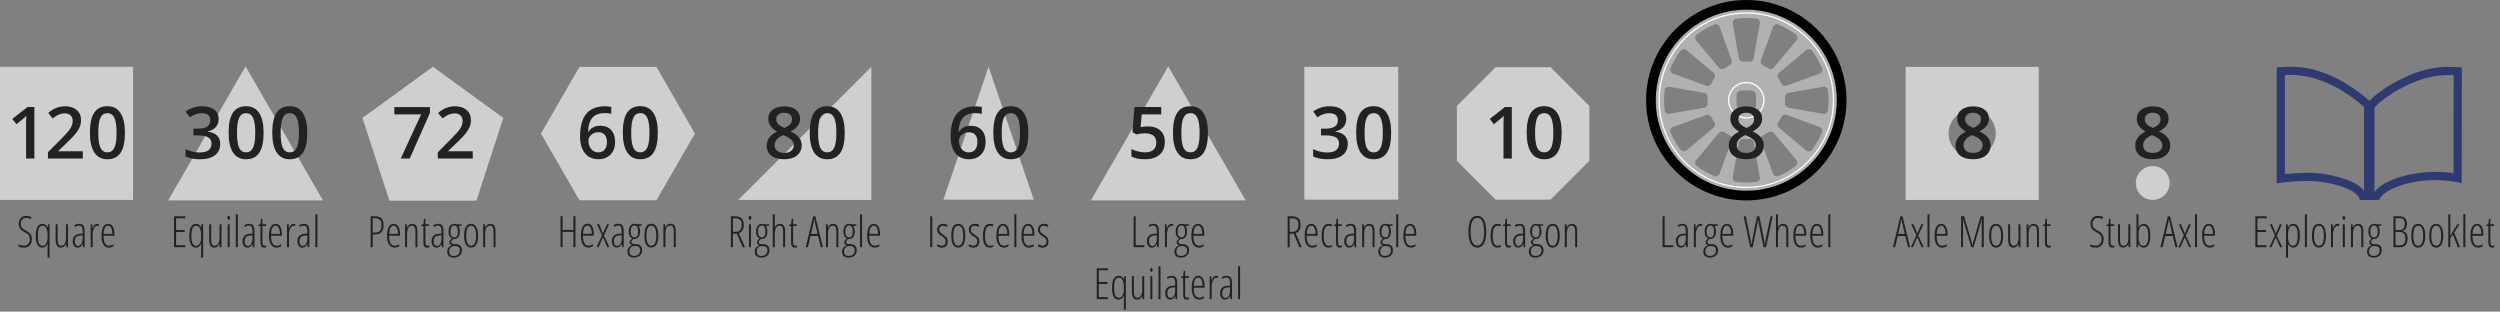 <?xml version="1.0" encoding="utf-8"?>
<!-- Generator: Adobe Illustrator 16.0.4, SVG Export Plug-In . SVG Version: 6.00 Build 0)  -->
<!DOCTYPE svg PUBLIC "-//W3C//DTD SVG 1.1//EN" "http://www.w3.org/Graphics/SVG/1.1/DTD/svg11.dtd">
<svg version="1.1" xmlns="http://www.w3.org/2000/svg" xmlns:xlink="http://www.w3.org/1999/xlink" x="0px" y="0px"
	 width="346.365px" height="43.175px" viewBox="0 0 346.365 43.175" enable-background="new 0 0 346.365 43.175"
	 xml:space="preserve">
<rect x="0" y="0" width="346.365" height="43.175" fill="#808080" stroke="none"/>
<g id="Layer_1">
	<g>
		<path fill-rule="evenodd" clip-rule="evenodd" fill="#B1B1B0" d="M240.589,13.228c0-0.378,0.306-0.685,0.684-0.685h1.332
			c0.379,0,0.686,0.307,0.686,0.685v1.333c0,0.376-0.307,0.684-0.686,0.684h-1.332c-0.378,0-0.684-0.308-0.684-0.684V13.228
			L240.589,13.228L240.589,13.228z M254.487,13.885c0.001-6.929-5.614-12.547-12.542-12.547c-6.93-0.001-12.548,5.614-12.549,12.543
			c0,6.928,5.614,12.545,12.543,12.547C248.869,26.429,254.485,20.813,254.487,13.885 M243.32,2.571
			c0.16,0.019,0.305,0.104,0.4,0.232c0.096,0.128,0.133,0.291,0.105,0.45l-0.01,0.002l-0.847,4.81V8.063
			c-0.051,0.297-0.319,0.505-0.62,0.482l0.002-0.003c-0.272-0.021-0.547-0.021-0.819,0l0.002,0.003
			c-0.301,0.022-0.568-0.186-0.62-0.482l0.001,0.002l-0.847-4.81l-0.001-0.003c-0.027-0.158,0.011-0.321,0.106-0.449
			c0.096-0.129,0.24-0.214,0.399-0.232l-0.001,0.009c0.91-0.11,1.831-0.11,2.742,0 M240.572,25.21c0.911,0.109,1.831,0.109,2.742,0
			v0.01c0.158-0.019,0.304-0.104,0.399-0.233c0.095-0.129,0.134-0.291,0.105-0.449l-0.002-0.003l-0.845-4.81l0.001,0.001
			c-0.053-0.295-0.32-0.504-0.621-0.481l0.001,0.003c-0.272,0.021-0.546,0.021-0.819,0l0.003-0.003
			c-0.3-0.022-0.568,0.187-0.621,0.481v-0.001l-0.845,4.81l-0.011,0.003c-0.028,0.158,0.011,0.32,0.106,0.449
			s0.24,0.213,0.398,0.233 M237.473,3.411c-0.843,0.36-1.64,0.82-2.373,1.37l-0.005-0.008c-0.128,0.097-0.211,0.241-0.229,0.4
			c-0.019,0.161,0.029,0.319,0.133,0.444L235,5.619l3.137,3.741l-0.002-0.001c0.194,0.23,0.531,0.277,0.779,0.107l-0.002-0.002
			c0.226-0.153,0.462-0.291,0.709-0.409v0.003c0.271-0.13,0.399-0.445,0.296-0.728v0.001l-1.672-4.588l0.009-0.007
			c-0.055-0.151-0.17-0.272-0.317-0.336c-0.146-0.065-0.314-0.065-0.463-0.002 M246.413,24.379c0.845-0.359,1.643-0.821,2.375-1.371
			l0.003,0.009c0.13-0.096,0.213-0.241,0.23-0.401c0.019-0.159-0.029-0.319-0.133-0.443h-0.002l-3.136-3.743v0.002
			c-0.193-0.23-0.529-0.277-0.778-0.106l0.002,0.002c-0.226,0.153-0.462,0.291-0.709,0.408l0.001-0.003
			c-0.271,0.13-0.4,0.445-0.297,0.728v-0.002l1.672,4.588l-0.009,0.008c0.056,0.15,0.17,0.272,0.316,0.336
			c0.147,0.064,0.315,0.064,0.463,0.001 M232.831,7.051c-0.551,0.733-1.013,1.531-1.371,2.375l-0.008-0.006
			c-0.063,0.148-0.063,0.315,0.001,0.462c0.063,0.148,0.186,0.262,0.337,0.318h0.002l4.588,1.671h-0.003
			c0.283,0.104,0.599-0.025,0.729-0.296l-0.002-0.002c0.118-0.246,0.255-0.481,0.409-0.708l0.001,0.003
			c0.17-0.248,0.124-0.585-0.107-0.778h0.001l-3.742-3.136l0.005-0.011c-0.124-0.102-0.283-0.151-0.444-0.133
			c-0.158,0.019-0.304,0.102-0.401,0.23 M251.057,20.739c0.551-0.733,1.012-1.53,1.371-2.374l0.008,0.004
			c0.063-0.146,0.062-0.314-0.002-0.462c-0.064-0.146-0.185-0.261-0.336-0.317h-0.002l-4.589-1.672h0.002
			c-0.283-0.102-0.598,0.025-0.728,0.297l0.002,0.001c-0.117,0.246-0.255,0.483-0.408,0.708l-0.002-0.001
			c-0.17,0.247-0.124,0.583,0.106,0.778v-0.003l3.742,3.139l-0.004,0.01c0.123,0.103,0.283,0.151,0.442,0.133
			s0.305-0.102,0.401-0.23 M230.63,12.524c-0.11,0.911-0.11,1.831-0.001,2.742l-0.009-0.001c0.019,0.158,0.103,0.304,0.232,0.399
			c0.128,0.095,0.291,0.135,0.449,0.106l0.002-0.002l4.81-0.845h-0.002c0.297-0.052,0.505-0.32,0.481-0.62h-0.001
			c-0.021-0.271-0.021-0.546,0-0.818l0.001,0.003c0.023-0.301-0.185-0.569-0.481-0.622l0.002,0.002l-4.81-0.847l-0.002-0.01
			c-0.158-0.029-0.321,0.01-0.449,0.106c-0.13,0.095-0.214,0.238-0.232,0.398 M253.257,15.266c0.111-0.911,0.111-1.831,0.001-2.741
			h0.011c-0.021-0.16-0.104-0.303-0.233-0.398c-0.129-0.097-0.293-0.136-0.451-0.107v0.001l-4.811,0.847l0.002-0.001
			c-0.296,0.051-0.505,0.32-0.481,0.621l0.002-0.001c0.021,0.271,0.021,0.545-0.001,0.817l-0.001-0.001
			c-0.023,0.3,0.186,0.568,0.48,0.622l-0.001-0.003l4.811,0.846v0.012c0.158,0.028,0.322-0.012,0.451-0.106
			c0.129-0.096,0.213-0.24,0.233-0.399 M231.46,18.365c0.359,0.844,0.82,1.641,1.371,2.375l-0.009,0.003
			c0.096,0.129,0.241,0.212,0.4,0.23c0.16,0.017,0.321-0.029,0.442-0.133l0.001-0.002l3.743-3.138l-0.002,0.002
			c0.231-0.192,0.278-0.53,0.107-0.779l-0.001,0.003c-0.155-0.228-0.291-0.463-0.409-0.709h0.003c-0.13-0.271-0.444-0.4-0.728-0.297
			h0.002l-4.589,1.673l-0.007-0.009c-0.151,0.054-0.273,0.169-0.336,0.317c-0.064,0.146-0.065,0.313-0.002,0.462 M252.428,9.425
			c-0.36-0.844-0.82-1.641-1.371-2.374l0.009-0.005c-0.097-0.128-0.241-0.21-0.401-0.229c-0.159-0.018-0.32,0.029-0.442,0.134
			l-0.001,0.002l-3.742,3.137l0.001-0.002c-0.23,0.192-0.277,0.531-0.107,0.778l0.001-0.003c0.155,0.228,0.291,0.464,0.41,0.71
			h-0.004c0.13,0.271,0.445,0.399,0.729,0.297h-0.002l4.588-1.672l0.008,0.009c0.149-0.056,0.271-0.17,0.337-0.318
			c0.062-0.146,0.063-0.313,0-0.462 M235.101,23.008c0.732,0.55,1.529,1.012,2.372,1.371l-0.004,0.008
			c0.147,0.062,0.315,0.062,0.462-0.001c0.147-0.065,0.263-0.187,0.316-0.338v-0.001l1.673-4.59v0.003
			c0.104-0.282-0.025-0.598-0.297-0.728l-0.001,0.003c-0.246-0.118-0.483-0.256-0.708-0.409h0.003
			c-0.249-0.171-0.586-0.125-0.779,0.105l0.002-0.001l-3.138,3.741l-0.01-0.003c-0.104,0.123-0.151,0.284-0.133,0.442
			c0.019,0.159,0.101,0.305,0.229,0.402 M248.788,4.781c-0.733-0.551-1.531-1.012-2.375-1.37l0.007-0.009
			c-0.148-0.062-0.316-0.062-0.464,0.002c-0.146,0.064-0.262,0.187-0.316,0.337v0.002l-1.673,4.588V8.329
			c-0.103,0.283,0.025,0.598,0.297,0.728l0.001-0.003c0.246,0.119,0.483,0.256,0.708,0.41l-0.002,0.001
			c0.248,0.17,0.584,0.123,0.778-0.106l-0.002,0.001l3.139-3.743l0.01,0.005c0.103-0.123,0.15-0.283,0.133-0.442
			c-0.019-0.161-0.102-0.306-0.229-0.401"/>
		
			<path fill="none" stroke="#FFFFFF" stroke-width="0.181" stroke-linecap="round" stroke-linejoin="round" stroke-miterlimit="10" d="
			M254.024,13.885c0.003-6.673-5.407-12.083-12.08-12.085c-6.673-0.001-12.083,5.407-12.086,12.081
			c-0.001,6.673,5.408,12.083,12.081,12.085C248.612,25.967,254.024,20.559,254.024,13.885"/>
		
			<path fill="none" stroke="#FFFFFF" stroke-width="0.181" stroke-linecap="round" stroke-linejoin="round" stroke-miterlimit="10" d="
			M239.498,13.884c0,1.349,1.094,2.442,2.444,2.442c1.35,0,2.442-1.094,2.444-2.442c0-1.351-1.095-2.444-2.444-2.444
			C240.592,11.439,239.498,12.533,239.498,13.884"/>
		<path d="M254.487,13.885c-0.002,6.929-5.618,12.544-12.548,12.543c-6.929-0.002-12.543-5.619-12.543-12.547
			c0.001-6.929,5.619-12.544,12.549-12.543C248.873,1.338,254.488,6.956,254.487,13.885 M255.825,13.884
			C255.825,6.216,249.61,0,241.943,0c-7.667-0.001-13.883,6.214-13.885,13.882c0,7.667,6.214,13.882,13.882,13.884
			C249.606,27.767,255.823,21.553,255.825,13.884"/>
	</g>
	<g>
		<path fill="#CFCFCF" d="M90.947,27.743H80.28l-5.334-9.237l5.334-9.238h10.667l5.332,9.238L90.947,27.743L90.947,27.743z"/>
	</g>
	<g>
		<path fill="#CFCFCF" d="M66.004,27.804H53.945l-3.727-11.468l9.758-7.086l9.754,7.088L66.004,27.804L66.004,27.804z"/>
	</g>
	<g>
		<path fill="#CFCFCF" d="M18.438,27.696H0V9.26h18.438V27.696L18.438,27.696z"/>
	</g>
	<g>
		<path fill="#CFCFCF" d="M193.719,9.26v18.402h-13.012V9.26H193.719L193.719,9.26z"/>
	</g>
	<g>
		<path fill="#CFCFCF" d="M120.721,9.26v18.437l0,0h-18.438"/>
	</g>
	<path fill="#CFCFCF" d="M143.227,27.666h-12.523l6.262-18.422L143.227,27.666L143.227,27.666z"/>
	<path fill="#CFCFCF" d="M44.745,27.767h-21.45L34.02,9.189L44.745,27.767L44.745,27.767z"/>
	<path fill="#CFCFCF" d="M172.584,27.767h-21.449l10.723-18.577L172.584,27.767L172.584,27.767z"/>
	<path fill="#2E3A70" d="M337.713,9.352c-4.068,0.467-8.283,3.322-9.428,4.619c-1.938-1.701-5.27-4.076-9.273-4.619
		c-1.674-0.227-3.58-0.002-3.58-0.002v16.054c0,0,3.854-0.615,6.471-0.165c2.156,0.372,4.832,1.152,5.037,2.466h2.693
		c0.568-1.313,2.963-2.185,5.188-2.547c3.568-0.582,6.238,0.235,6.238,0.235l0.018-16.043C341.076,9.35,339.381,9.158,337.713,9.352
		z M322.096,24.121c-0.699-0.12-1.527-0.182-2.465-0.182c-1.137,0-2.246,0.089-3.064,0.176V10.401c0.23-0.01,0.49-0.018,0.766-0.018
		c0.568,0,1.082,0.031,1.529,0.092c3.637,0.492,6.719,2.631,8.668,4.34v11.589C326.686,25.368,324.873,24.601,322.096,24.121z
		 M339.928,24c-0.662-0.1-1.52-0.186-2.514-0.186c-0.932,0-1.865,0.075-2.775,0.224c-1.336,0.218-4.32,0.875-5.633,2.532h-0.027
		V14.898l0.158-0.178c0.906-1.027,4.828-3.798,8.707-4.242c0.451-0.053,0.955-0.079,1.494-0.079c0.215,0,0.418,0.004,0.604,0.011
		L339.928,24z"/>
	<polygon fill="#CFCFCF" points="207.217,27.662 201.842,22.287 201.842,14.685 207.217,9.309 214.82,9.309 220.195,14.685 
		220.195,22.287 214.82,27.662 	"/>
	<path fill="#CFCFCF" d="M282.457,27.696h-18.436V9.26h18.436V27.696L282.457,27.696z M276.506,18.477
		c0-1.805-1.463-3.268-3.268-3.268s-3.268,1.463-3.268,3.268c0,1.807,1.463,3.27,3.268,3.27S276.506,20.283,276.506,18.477
		L276.506,18.477z"/>
	<path fill="#CFCFCF" d="M300.594,25.353c0,1.296-1.049,2.345-2.344,2.345c-1.293,0-2.342-1.049-2.342-2.345
		c0-1.293,1.049-2.342,2.342-2.342C299.545,23.011,300.594,24.06,300.594,25.353L300.594,25.353z"/>
</g>
<g id="Text">
	<g>
		<path fill="#222221" d="M79.728,34.238H79.44v-2.106h-1.494v2.106h-0.287v-4.283h0.287v1.901h1.494v-1.901h0.287V34.238z"/>
		<path fill="#222221" d="M81.523,34.297c-0.336,0-0.594-0.143-0.775-0.43c-0.18-0.285-0.271-0.685-0.271-1.196
			c0-0.543,0.081-0.957,0.241-1.243c0.162-0.286,0.394-0.43,0.696-0.43c0.264,0,0.472,0.126,0.624,0.377s0.229,0.589,0.229,1.015
			v0.258h-1.506c0.004,0.463,0.069,0.81,0.196,1.04s0.319,0.346,0.577,0.346c0.199,0,0.409-0.065,0.63-0.196v0.27
			C81.962,34.233,81.748,34.297,81.523,34.297z M81.397,31.25c-0.383,0-0.593,0.382-0.63,1.146h1.222
			c0-0.35-0.054-0.628-0.159-0.835C81.723,31.354,81.579,31.25,81.397,31.25z"/>
		<path fill="#222221" d="M83.407,32.589L82.71,31.06h0.302l0.533,1.289l0.557-1.289h0.29l-0.709,1.564l0.744,1.614h-0.293
			l-0.595-1.374l-0.601,1.374h-0.287L83.407,32.589z"/>
		<path fill="#222221" d="M86.185,34.238l-0.035-0.445h-0.012c-0.152,0.336-0.383,0.504-0.691,0.504
			c-0.207,0-0.374-0.082-0.499-0.248c-0.127-0.164-0.189-0.386-0.189-0.663c0-0.303,0.091-0.542,0.272-0.72
			c0.182-0.176,0.437-0.272,0.765-0.288l0.343-0.018v-0.264c0-0.297-0.037-0.513-0.111-0.649c-0.074-0.135-0.197-0.203-0.369-0.203
			c-0.182,0-0.367,0.06-0.557,0.179l-0.12-0.22c0.221-0.137,0.452-0.205,0.694-0.205c0.262,0,0.45,0.083,0.565,0.248
			s0.173,0.44,0.173,0.827v2.165H86.185z M85.508,34.06c0.199,0,0.354-0.099,0.465-0.294c0.109-0.197,0.165-0.475,0.165-0.834
			v-0.331l-0.331,0.018c-0.256,0.014-0.445,0.085-0.57,0.212c-0.123,0.129-0.186,0.315-0.186,0.562c0,0.23,0.041,0.399,0.123,0.507
			S85.367,34.06,85.508,34.06z"/>
		<path fill="#222221" d="M88.915,31.06v0.196l-0.434,0.05c0.059,0.076,0.106,0.186,0.144,0.327s0.056,0.286,0.056,0.435
			c0,0.309-0.069,0.559-0.21,0.75c-0.139,0.191-0.323,0.287-0.552,0.287h-0.07l-0.062-0.006c-0.094,0.066-0.168,0.133-0.221,0.199
			c-0.055,0.066-0.081,0.144-0.081,0.231c0,0.09,0.035,0.16,0.105,0.209c0.07,0.051,0.165,0.075,0.284,0.075h0.199
			c0.283,0,0.503,0.073,0.659,0.22s0.234,0.358,0.234,0.636c0,0.311-0.104,0.557-0.315,0.738c-0.209,0.182-0.486,0.272-0.83,0.272
			c-0.287,0-0.508-0.073-0.662-0.219s-0.231-0.354-0.231-0.628c0-0.199,0.051-0.37,0.152-0.511c0.102-0.142,0.261-0.254,0.478-0.336
			c-0.098-0.043-0.176-0.103-0.236-0.179c-0.059-0.076-0.089-0.167-0.089-0.272c0-0.096,0.032-0.181,0.095-0.256
			c0.064-0.075,0.154-0.156,0.271-0.242c-0.162-0.074-0.285-0.194-0.367-0.36c-0.084-0.166-0.125-0.361-0.125-0.586
			c0-0.338,0.071-0.604,0.214-0.8s0.338-0.293,0.586-0.293c0.133,0,0.244,0.021,0.334,0.062H88.915z M87.204,34.81
			c0,0.201,0.052,0.358,0.157,0.472c0.104,0.113,0.262,0.17,0.473,0.17c0.262,0,0.469-0.068,0.623-0.205
			c0.152-0.137,0.229-0.324,0.229-0.562c0-0.191-0.052-0.34-0.157-0.443c-0.104-0.104-0.256-0.157-0.455-0.157h-0.205
			c-0.191,0-0.35,0.067-0.477,0.2C87.268,34.417,87.204,34.593,87.204,34.81z M87.377,32.097c0,0.26,0.048,0.457,0.144,0.591
			s0.223,0.2,0.381,0.2c0.34,0,0.51-0.273,0.51-0.82c0-0.264-0.044-0.47-0.13-0.618c-0.088-0.148-0.214-0.223-0.38-0.223
			c-0.17,0-0.3,0.076-0.39,0.229S87.377,31.821,87.377,32.097z"/>
		<path fill="#222221" d="M91.212,32.642c0,0.535-0.085,0.944-0.253,1.229c-0.17,0.283-0.411,0.426-0.726,0.426
			c-0.311,0-0.548-0.143-0.714-0.426c-0.164-0.285-0.247-0.694-0.247-1.229c0-1.096,0.324-1.644,0.973-1.644
			c0.305,0,0.542,0.144,0.712,0.431S91.212,32.12,91.212,32.642z M89.562,32.642c0,0.459,0.055,0.806,0.164,1.04
			s0.28,0.352,0.513,0.352c0.455,0,0.683-0.464,0.683-1.392c0-0.92-0.228-1.38-0.683-1.38c-0.238,0-0.411,0.115-0.517,0.346
			C89.615,31.838,89.562,32.183,89.562,32.642z"/>
		<path fill="#222221" d="M93.348,34.238v-2.191c0-0.527-0.156-0.791-0.469-0.791c-0.238,0-0.412,0.099-0.523,0.296
			c-0.109,0.197-0.165,0.511-0.165,0.94v1.746h-0.278V31.06h0.234l0.023,0.442h0.026c0.066-0.16,0.162-0.284,0.287-0.372
			s0.259-0.132,0.401-0.132c0.246,0,0.431,0.083,0.554,0.248s0.185,0.43,0.185,0.795v2.197H93.348z"/>
	</g>
	<g>
		<path fill="#222221" d="M53.145,31.195c0,0.441-0.102,0.766-0.304,0.973s-0.501,0.311-0.897,0.311h-0.305v1.77h-0.287v-4.283
			h0.586c0.418,0,0.723,0.099,0.916,0.296S53.145,30.77,53.145,31.195z M51.639,32.215h0.287c0.336,0,0.574-0.079,0.715-0.237
			s0.211-0.419,0.211-0.782c0-0.346-0.073-0.594-0.219-0.742c-0.146-0.15-0.371-0.225-0.676-0.225h-0.318V32.215z"/>
		<path fill="#222221" d="M54.67,34.307c-0.336,0-0.594-0.143-0.774-0.43c-0.181-0.285-0.271-0.685-0.271-1.196
			c0-0.543,0.08-0.957,0.241-1.243s0.394-0.43,0.696-0.43c0.264,0,0.471,0.126,0.623,0.377s0.229,0.589,0.229,1.015v0.258h-1.506
			c0.004,0.463,0.07,0.81,0.197,1.04s0.318,0.346,0.576,0.346c0.199,0,0.41-0.065,0.631-0.196v0.27
			C55.109,34.243,54.895,34.307,54.67,34.307z M54.545,31.26c-0.383,0-0.594,0.382-0.631,1.146h1.223c0-0.35-0.054-0.628-0.16-0.835
			S54.727,31.26,54.545,31.26z"/>
		<path fill="#222221" d="M57.557,34.248v-2.191c0-0.527-0.156-0.791-0.469-0.791c-0.238,0-0.413,0.099-0.523,0.296
			s-0.166,0.511-0.166,0.94v1.746h-0.277v-3.179h0.234l0.023,0.442h0.025c0.066-0.16,0.162-0.284,0.287-0.372
			s0.26-0.132,0.402-0.132c0.246,0,0.43,0.083,0.553,0.248s0.186,0.43,0.186,0.795v2.197H57.557z"/>
		<path fill="#222221" d="M59.252,34.049c0.086,0,0.162-0.012,0.229-0.035v0.234c-0.086,0.039-0.195,0.059-0.33,0.059
			c-0.328,0-0.492-0.245-0.492-0.735v-2.256h-0.287v-0.164l0.281-0.082l0.09-0.756h0.193v0.756h0.504v0.246h-0.504v2.177
			c0,0.215,0.023,0.361,0.07,0.439S59.135,34.049,59.252,34.049z"/>
		<path fill="#222221" d="M61.215,34.248l-0.035-0.445h-0.012c-0.152,0.336-0.383,0.504-0.691,0.504
			c-0.207,0-0.373-0.082-0.499-0.248c-0.126-0.164-0.188-0.386-0.188-0.663c0-0.303,0.09-0.542,0.271-0.72
			c0.182-0.176,0.438-0.272,0.766-0.288l0.342-0.018v-0.264c0-0.297-0.037-0.513-0.111-0.649c-0.074-0.135-0.197-0.203-0.369-0.203
			c-0.182,0-0.367,0.06-0.557,0.179l-0.119-0.22c0.221-0.137,0.451-0.205,0.693-0.205c0.262,0,0.451,0.083,0.566,0.248
			s0.172,0.44,0.172,0.827v2.165H61.215z M60.539,34.069c0.199,0,0.354-0.099,0.464-0.294c0.11-0.197,0.165-0.475,0.165-0.834V32.61
			l-0.33,0.018c-0.256,0.014-0.446,0.085-0.57,0.212c-0.124,0.129-0.186,0.315-0.186,0.562c0,0.23,0.041,0.399,0.123,0.507
			S60.398,34.069,60.539,34.069z"/>
		<path fill="#222221" d="M63.945,31.069v0.196l-0.434,0.05c0.059,0.076,0.107,0.186,0.145,0.327s0.055,0.286,0.055,0.435
			c0,0.309-0.069,0.559-0.209,0.75s-0.324,0.287-0.553,0.287h-0.07l-0.061-0.006c-0.094,0.066-0.168,0.133-0.222,0.199
			s-0.081,0.144-0.081,0.231c0,0.09,0.035,0.16,0.105,0.209c0.07,0.051,0.166,0.075,0.285,0.075h0.199
			c0.283,0,0.502,0.073,0.658,0.22s0.234,0.358,0.234,0.636c0,0.311-0.104,0.557-0.314,0.738s-0.486,0.272-0.83,0.272
			c-0.287,0-0.508-0.073-0.662-0.219s-0.232-0.354-0.232-0.628c0-0.199,0.051-0.37,0.152-0.511c0.102-0.142,0.262-0.254,0.479-0.336
			c-0.098-0.043-0.177-0.103-0.236-0.179s-0.09-0.167-0.09-0.272c0-0.096,0.032-0.181,0.096-0.256s0.154-0.156,0.271-0.242
			c-0.162-0.074-0.285-0.194-0.368-0.36s-0.124-0.361-0.124-0.586c0-0.338,0.07-0.604,0.213-0.8s0.338-0.293,0.586-0.293
			c0.133,0,0.244,0.021,0.334,0.062H63.945z M62.234,34.819c0,0.201,0.053,0.358,0.157,0.472s0.263,0.17,0.474,0.17
			c0.262,0,0.469-0.068,0.622-0.205s0.229-0.324,0.229-0.562c0-0.191-0.052-0.34-0.156-0.443c-0.104-0.104-0.256-0.157-0.455-0.157
			H62.9c-0.191,0-0.351,0.067-0.477,0.2C62.298,34.427,62.234,34.603,62.234,34.819z M62.408,32.106c0,0.26,0.047,0.457,0.143,0.591
			s0.223,0.2,0.381,0.2c0.34,0,0.51-0.273,0.51-0.82c0-0.264-0.043-0.47-0.13-0.618s-0.214-0.223-0.38-0.223
			c-0.17,0-0.299,0.076-0.389,0.229S62.408,31.831,62.408,32.106z"/>
		<path fill="#222221" d="M66.242,32.651c0,0.535-0.084,0.944-0.253,1.229c-0.169,0.283-0.411,0.426-0.726,0.426
			c-0.311,0-0.548-0.143-0.713-0.426c-0.165-0.285-0.248-0.694-0.248-1.229c0-1.096,0.324-1.644,0.973-1.644
			c0.305,0,0.543,0.144,0.713,0.431S66.242,32.13,66.242,32.651z M64.594,32.651c0,0.459,0.055,0.806,0.164,1.04
			s0.279,0.352,0.512,0.352c0.455,0,0.684-0.464,0.684-1.392c0-0.92-0.229-1.38-0.684-1.38c-0.238,0-0.41,0.115-0.517,0.346
			S64.594,32.192,64.594,32.651z"/>
		<path fill="#222221" d="M68.379,34.248v-2.191c0-0.527-0.156-0.791-0.469-0.791c-0.238,0-0.413,0.099-0.523,0.296
			s-0.166,0.511-0.166,0.94v1.746h-0.277v-3.179h0.234l0.023,0.442h0.025c0.066-0.16,0.162-0.284,0.287-0.372
			s0.26-0.132,0.402-0.132c0.246,0,0.43,0.083,0.553,0.248s0.186,0.43,0.186,0.795v2.197H68.379z"/>
	</g>
	<g>
		<path fill="#222221" d="M4.42,33.126c0,0.352-0.098,0.637-0.293,0.854s-0.443,0.326-0.744,0.326c-0.342,0-0.615-0.05-0.822-0.149
			v-0.311c0.102,0.057,0.227,0.102,0.377,0.135s0.299,0.05,0.445,0.05c0.219,0,0.398-0.083,0.539-0.249s0.211-0.377,0.211-0.633
			c0-0.236-0.049-0.424-0.148-0.562s-0.291-0.277-0.572-0.416c-0.221-0.111-0.385-0.219-0.494-0.323s-0.191-0.227-0.244-0.365
			s-0.078-0.305-0.078-0.498c0-0.211,0.043-0.398,0.129-0.562s0.205-0.291,0.359-0.383c0.154-0.09,0.324-0.136,0.508-0.136
			c0.166,0,0.316,0.019,0.452,0.056s0.243,0.077,0.321,0.12l-0.111,0.275c-0.217-0.111-0.438-0.167-0.662-0.167
			c-0.211,0-0.383,0.072-0.515,0.215c-0.132,0.145-0.198,0.334-0.198,0.57c0,0.24,0.049,0.427,0.145,0.56s0.283,0.271,0.562,0.413
			c0.289,0.141,0.5,0.306,0.634,0.494S4.42,32.856,4.42,33.126z"/>
		<path fill="#222221" d="M5.867,34.307c-0.295,0-0.521-0.135-0.678-0.406c-0.157-0.27-0.236-0.683-0.236-1.237
			c0-0.561,0.082-0.977,0.246-1.248s0.391-0.407,0.68-0.407c0.305,0,0.539,0.162,0.701,0.486h0.023l0.043-0.425h0.223v4.62H6.592
			v-1.374c0-0.131,0.008-0.308,0.025-0.53H6.592C6.424,34.133,6.182,34.307,5.867,34.307z M5.908,34.055
			c0.217,0,0.385-0.105,0.504-0.318c0.119-0.211,0.18-0.521,0.18-0.93v-0.144c0-0.48-0.059-0.832-0.175-1.056
			s-0.294-0.336-0.532-0.336c-0.229,0-0.393,0.12-0.492,0.359s-0.148,0.585-0.148,1.038c0,0.486,0.053,0.839,0.159,1.058
			S5.678,34.055,5.908,34.055z"/>
		<path fill="#222221" d="M7.986,31.069v2.074c0,0.314,0.037,0.544,0.112,0.688s0.19,0.217,0.347,0.217
			c0.24,0,0.417-0.097,0.529-0.291s0.168-0.509,0.168-0.942v-1.746h0.275v3.179H9.184l-0.035-0.445H9.125
			c-0.068,0.162-0.162,0.287-0.283,0.373c-0.121,0.087-0.254,0.131-0.396,0.131c-0.256,0-0.442-0.091-0.561-0.272
			s-0.178-0.479-0.178-0.891v-2.074H7.986z"/>
		<path fill="#222221" d="M11.498,34.248l-0.035-0.445h-0.012c-0.152,0.336-0.383,0.504-0.691,0.504
			c-0.207,0-0.373-0.082-0.499-0.248c-0.126-0.164-0.188-0.386-0.188-0.663c0-0.303,0.09-0.542,0.271-0.72
			c0.182-0.176,0.438-0.272,0.766-0.288l0.342-0.018v-0.264c0-0.297-0.037-0.513-0.111-0.649c-0.074-0.135-0.197-0.203-0.369-0.203
			c-0.182,0-0.367,0.06-0.557,0.179l-0.119-0.22c0.221-0.137,0.451-0.205,0.693-0.205c0.262,0,0.451,0.083,0.566,0.248
			s0.172,0.44,0.172,0.827v2.165H11.498z M10.822,34.069c0.199,0,0.354-0.099,0.464-0.294c0.11-0.197,0.165-0.475,0.165-0.834V32.61
			l-0.33,0.018c-0.256,0.014-0.446,0.085-0.57,0.212c-0.124,0.129-0.186,0.315-0.186,0.562c0,0.23,0.041,0.399,0.123,0.507
			S10.682,34.069,10.822,34.069z"/>
		<path fill="#222221" d="M13.447,31.008c0.1,0,0.191,0.014,0.277,0.041l-0.066,0.278c-0.07-0.029-0.143-0.044-0.217-0.044
			c-0.107,0-0.208,0.056-0.301,0.166s-0.166,0.264-0.219,0.461s-0.078,0.415-0.078,0.653v1.685h-0.279v-3.179h0.229l0.029,0.557
			h0.021C12.992,31.214,13.193,31.008,13.447,31.008z"/>
		<path fill="#222221" d="M15.105,34.307c-0.336,0-0.595-0.143-0.775-0.43c-0.181-0.285-0.271-0.685-0.271-1.196
			c0-0.543,0.081-0.957,0.242-1.243s0.393-0.43,0.695-0.43c0.264,0,0.473,0.126,0.625,0.377s0.229,0.589,0.229,1.015v0.258h-1.506
			c0.004,0.463,0.068,0.81,0.195,1.04s0.32,0.346,0.578,0.346c0.199,0,0.408-0.065,0.629-0.196v0.27
			C15.543,34.243,15.33,34.307,15.105,34.307z M14.979,31.26c-0.383,0-0.592,0.382-0.629,1.146h1.221
			c0-0.35-0.053-0.628-0.159-0.835S15.16,31.26,14.979,31.26z"/>
	</g>
	<g>
		<path fill="#222221" d="M178.682,32.376v1.872h-0.287v-4.283h0.586c0.418,0,0.724,0.099,0.917,0.296s0.29,0.492,0.29,0.885
			c0,0.297-0.053,0.541-0.158,0.732s-0.282,0.335-0.53,0.431l0.85,1.939h-0.322l-0.8-1.872H178.682z M178.682,32.112h0.401
			c0.26,0,0.46-0.08,0.601-0.24s0.211-0.398,0.211-0.715c0-0.322-0.072-0.555-0.215-0.697c-0.145-0.143-0.37-0.214-0.679-0.214
			h-0.319V32.112z"/>
		<path fill="#222221" d="M181.802,34.307c-0.336,0-0.595-0.143-0.774-0.43c-0.182-0.285-0.271-0.685-0.271-1.196
			c0-0.543,0.08-0.957,0.242-1.243c0.16-0.286,0.393-0.43,0.695-0.43c0.264,0,0.472,0.126,0.624,0.377s0.229,0.589,0.229,1.015
			v0.258h-1.506c0.004,0.463,0.069,0.81,0.196,1.04s0.319,0.346,0.577,0.346c0.199,0,0.409-0.065,0.63-0.196v0.27
			C182.24,34.243,182.026,34.307,181.802,34.307z M181.676,31.26c-0.383,0-0.593,0.382-0.63,1.146h1.222
			c0-0.35-0.053-0.628-0.16-0.835C182.002,31.363,181.857,31.26,181.676,31.26z"/>
		<path fill="#222221" d="M184.069,34.307c-0.318,0-0.558-0.138-0.72-0.414c-0.16-0.276-0.241-0.683-0.241-1.218
			c0-0.543,0.081-0.956,0.245-1.241c0.162-0.283,0.403-0.426,0.722-0.426c0.197,0,0.361,0.036,0.492,0.108l-0.108,0.246
			c-0.131-0.061-0.251-0.091-0.36-0.091c-0.467,0-0.7,0.466-0.7,1.397c0,0.924,0.233,1.386,0.7,1.386
			c0.139,0,0.289-0.031,0.451-0.094v0.234c-0.064,0.035-0.144,0.062-0.237,0.082S184.138,34.307,184.069,34.307z"/>
		<path fill="#222221" d="M185.695,34.049c0.086,0,0.162-0.012,0.229-0.035v0.234c-0.086,0.039-0.196,0.059-0.331,0.059
			c-0.328,0-0.492-0.245-0.492-0.735v-2.256h-0.287v-0.164l0.281-0.082l0.091-0.756h0.193v0.756h0.504v0.246h-0.504v2.177
			c0,0.215,0.023,0.361,0.07,0.439S185.578,34.049,185.695,34.049z"/>
		<path fill="#222221" d="M187.658,34.248l-0.035-0.445h-0.012c-0.152,0.336-0.383,0.504-0.691,0.504
			c-0.207,0-0.373-0.082-0.5-0.248c-0.125-0.164-0.188-0.386-0.188-0.663c0-0.303,0.091-0.542,0.272-0.72
			c0.182-0.176,0.437-0.272,0.765-0.288l0.343-0.018v-0.264c0-0.297-0.037-0.513-0.111-0.649c-0.074-0.135-0.197-0.203-0.369-0.203
			c-0.182,0-0.367,0.06-0.557,0.179l-0.12-0.22c0.221-0.137,0.452-0.205,0.694-0.205c0.262,0,0.45,0.083,0.565,0.248
			s0.173,0.44,0.173,0.827v2.165H187.658z M186.981,34.069c0.199,0,0.354-0.099,0.464-0.294c0.111-0.197,0.166-0.475,0.166-0.834
			V32.61l-0.331,0.018c-0.256,0.014-0.446,0.085-0.569,0.212c-0.125,0.129-0.187,0.315-0.187,0.562c0,0.23,0.041,0.399,0.123,0.507
			S186.841,34.069,186.981,34.069z"/>
		<path fill="#222221" d="M190.16,34.248v-2.191c0-0.527-0.156-0.791-0.469-0.791c-0.238,0-0.412,0.099-0.523,0.296
			c-0.109,0.197-0.165,0.511-0.165,0.94v1.746h-0.278v-3.179h0.234l0.023,0.442h0.026c0.066-0.16,0.162-0.284,0.287-0.372
			s0.259-0.132,0.401-0.132c0.246,0,0.431,0.083,0.554,0.248s0.185,0.43,0.185,0.795v2.197H190.16z"/>
		<path fill="#222221" d="M192.938,31.069v0.196l-0.434,0.05c0.059,0.076,0.106,0.186,0.144,0.327s0.056,0.286,0.056,0.435
			c0,0.309-0.07,0.559-0.209,0.75c-0.141,0.191-0.324,0.287-0.553,0.287h-0.07l-0.062-0.006c-0.094,0.066-0.167,0.133-0.222,0.199
			c-0.053,0.066-0.08,0.144-0.08,0.231c0,0.09,0.035,0.16,0.105,0.209c0.07,0.051,0.165,0.075,0.284,0.075h0.199
			c0.283,0,0.503,0.073,0.659,0.22s0.234,0.358,0.234,0.636c0,0.311-0.105,0.557-0.314,0.738c-0.211,0.182-0.487,0.272-0.831,0.272
			c-0.287,0-0.508-0.073-0.662-0.219s-0.231-0.354-0.231-0.628c0-0.199,0.051-0.37,0.152-0.511c0.102-0.142,0.261-0.254,0.478-0.336
			c-0.098-0.043-0.177-0.103-0.235-0.179c-0.061-0.076-0.09-0.167-0.09-0.272c0-0.096,0.031-0.181,0.096-0.256
			c0.062-0.075,0.153-0.156,0.271-0.242c-0.162-0.074-0.284-0.194-0.368-0.36c-0.082-0.166-0.124-0.361-0.124-0.586
			c0-0.338,0.071-0.604,0.214-0.8s0.338-0.293,0.586-0.293c0.133,0,0.244,0.021,0.334,0.062H192.938z M191.227,34.819
			c0,0.201,0.053,0.358,0.156,0.472c0.105,0.113,0.263,0.17,0.474,0.17c0.262,0,0.47-0.068,0.622-0.205
			c0.154-0.137,0.23-0.324,0.23-0.562c0-0.191-0.053-0.34-0.156-0.443c-0.105-0.104-0.257-0.157-0.456-0.157h-0.205
			c-0.191,0-0.351,0.067-0.476,0.2C191.289,34.427,191.227,34.603,191.227,34.819z M191.399,32.106c0,0.26,0.048,0.457,0.144,0.591
			s0.223,0.2,0.381,0.2c0.34,0,0.51-0.273,0.51-0.82c0-0.264-0.043-0.47-0.131-0.618c-0.086-0.148-0.213-0.223-0.379-0.223
			c-0.17,0-0.3,0.076-0.39,0.229S191.399,31.831,191.399,32.106z"/>
		<path fill="#222221" d="M193.723,34.248h-0.278v-4.559h0.278V34.248z"/>
		<path fill="#222221" d="M195.475,34.307c-0.336,0-0.594-0.143-0.775-0.43c-0.18-0.285-0.271-0.685-0.271-1.196
			c0-0.543,0.081-0.957,0.241-1.243c0.162-0.286,0.394-0.43,0.696-0.43c0.264,0,0.472,0.126,0.624,0.377s0.229,0.589,0.229,1.015
			v0.258h-1.506c0.004,0.463,0.069,0.81,0.196,1.04s0.319,0.346,0.577,0.346c0.199,0,0.409-0.065,0.63-0.196v0.27
			C195.913,34.243,195.699,34.307,195.475,34.307z M195.349,31.26c-0.383,0-0.593,0.382-0.63,1.146h1.222
			c0-0.35-0.054-0.628-0.159-0.835C195.674,31.363,195.53,31.26,195.349,31.26z"/>
	</g>
	<g>
		<path fill="#222221" d="M101.547,32.376v1.872h-0.287v-4.283h0.586c0.418,0,0.724,0.099,0.917,0.296s0.29,0.492,0.29,0.885
			c0,0.297-0.053,0.541-0.158,0.732s-0.282,0.335-0.53,0.431l0.85,1.939h-0.322l-0.8-1.872H101.547z M101.547,32.112h0.401
			c0.26,0,0.46-0.08,0.601-0.24s0.211-0.398,0.211-0.715c0-0.322-0.072-0.555-0.215-0.697c-0.145-0.143-0.37-0.214-0.679-0.214
			h-0.319V32.112z"/>
		<path fill="#222221" d="M103.724,30.188c0-0.088,0.019-0.156,0.054-0.205c0.037-0.049,0.083-0.073,0.14-0.073
			c0.053,0,0.095,0.024,0.126,0.073s0.047,0.117,0.047,0.205c0,0.084-0.016,0.15-0.047,0.201c-0.031,0.049-0.073,0.074-0.126,0.074
			c-0.057,0-0.103-0.025-0.14-0.074C103.742,30.338,103.724,30.271,103.724,30.188z M104.043,34.248h-0.278v-3.179h0.278V34.248z"/>
		<path fill="#222221" d="M106.557,31.069v0.196l-0.434,0.05c0.059,0.076,0.106,0.186,0.144,0.327s0.056,0.286,0.056,0.435
			c0,0.309-0.07,0.559-0.209,0.75c-0.141,0.191-0.324,0.287-0.553,0.287h-0.07l-0.062-0.006c-0.094,0.066-0.167,0.133-0.222,0.199
			c-0.053,0.066-0.08,0.144-0.08,0.231c0,0.09,0.035,0.16,0.105,0.209c0.07,0.051,0.165,0.075,0.284,0.075h0.199
			c0.283,0,0.503,0.073,0.659,0.22s0.234,0.358,0.234,0.636c0,0.311-0.105,0.557-0.314,0.738c-0.211,0.182-0.487,0.272-0.831,0.272
			c-0.287,0-0.508-0.073-0.662-0.219s-0.231-0.354-0.231-0.628c0-0.199,0.051-0.37,0.152-0.511c0.102-0.142,0.261-0.254,0.478-0.336
			c-0.098-0.043-0.177-0.103-0.235-0.179c-0.061-0.076-0.09-0.167-0.09-0.272c0-0.096,0.031-0.181,0.096-0.256
			c0.062-0.075,0.153-0.156,0.271-0.242c-0.162-0.074-0.284-0.194-0.368-0.36c-0.082-0.166-0.124-0.361-0.124-0.586
			c0-0.338,0.071-0.604,0.214-0.8s0.338-0.293,0.586-0.293c0.133,0,0.244,0.021,0.334,0.062H106.557z M104.846,34.819
			c0,0.201,0.053,0.358,0.156,0.472c0.105,0.113,0.263,0.17,0.474,0.17c0.262,0,0.47-0.068,0.622-0.205
			c0.154-0.137,0.23-0.324,0.23-0.562c0-0.191-0.053-0.34-0.156-0.443c-0.105-0.104-0.257-0.157-0.456-0.157h-0.205
			c-0.191,0-0.351,0.067-0.476,0.2C104.908,34.427,104.846,34.603,104.846,34.819z M105.019,32.106c0,0.26,0.048,0.457,0.144,0.591
			s0.223,0.2,0.381,0.2c0.34,0,0.51-0.273,0.51-0.82c0-0.264-0.043-0.47-0.131-0.618c-0.086-0.148-0.213-0.223-0.379-0.223
			c-0.17,0-0.3,0.076-0.39,0.229S105.019,31.831,105.019,32.106z"/>
		<path fill="#222221" d="M108.499,34.248v-2.191c0-0.287-0.038-0.49-0.112-0.611c-0.076-0.119-0.198-0.18-0.368-0.18
			c-0.225,0-0.394,0.1-0.507,0.299s-0.17,0.514-0.17,0.943v1.74h-0.278v-4.559h0.278v1.479c0,0.135-0.004,0.247-0.012,0.337h0.023
			c0.062-0.158,0.156-0.28,0.283-0.367c0.125-0.087,0.257-0.131,0.394-0.131c0.27,0,0.461,0.088,0.574,0.264s0.17,0.438,0.17,0.785
			v2.191H108.499z"/>
		<path fill="#222221" d="M110.195,34.049c0.086,0,0.162-0.012,0.229-0.035v0.234c-0.086,0.039-0.196,0.059-0.331,0.059
			c-0.328,0-0.492-0.245-0.492-0.735v-2.256h-0.287v-0.164l0.281-0.082l0.091-0.756h0.193v0.756h0.504v0.246h-0.504v2.177
			c0,0.215,0.023,0.361,0.07,0.439S110.078,34.049,110.195,34.049z"/>
		<path fill="#222221" d="M113.72,34.248l-0.378-1.553h-1.04l-0.372,1.553h-0.299l1.031-4.283h0.296l1.055,4.283H113.72z
			 M113.274,32.405l-0.378-1.597c-0.039-0.18-0.069-0.35-0.091-0.51c-0.018,0.17-0.045,0.34-0.082,0.51l-0.366,1.597H113.274z"/>
		<path fill="#222221" d="M115.873,34.248v-2.191c0-0.527-0.156-0.791-0.469-0.791c-0.238,0-0.412,0.099-0.523,0.296
			c-0.109,0.197-0.165,0.511-0.165,0.94v1.746h-0.278v-3.179h0.234l0.023,0.442h0.026c0.066-0.16,0.162-0.284,0.287-0.372
			s0.259-0.132,0.401-0.132c0.246,0,0.431,0.083,0.554,0.248s0.185,0.43,0.185,0.795v2.197H115.873z"/>
		<path fill="#222221" d="M118.65,31.069v0.196l-0.434,0.05c0.059,0.076,0.106,0.186,0.144,0.327s0.056,0.286,0.056,0.435
			c0,0.309-0.07,0.559-0.209,0.75c-0.141,0.191-0.324,0.287-0.553,0.287h-0.07l-0.062-0.006c-0.094,0.066-0.167,0.133-0.222,0.199
			c-0.053,0.066-0.08,0.144-0.08,0.231c0,0.09,0.035,0.16,0.105,0.209c0.07,0.051,0.165,0.075,0.284,0.075h0.199
			c0.283,0,0.503,0.073,0.659,0.22s0.234,0.358,0.234,0.636c0,0.311-0.105,0.557-0.314,0.738c-0.211,0.182-0.487,0.272-0.831,0.272
			c-0.287,0-0.508-0.073-0.662-0.219s-0.231-0.354-0.231-0.628c0-0.199,0.051-0.37,0.152-0.511c0.102-0.142,0.261-0.254,0.478-0.336
			c-0.098-0.043-0.177-0.103-0.235-0.179c-0.061-0.076-0.09-0.167-0.09-0.272c0-0.096,0.031-0.181,0.096-0.256
			c0.062-0.075,0.153-0.156,0.271-0.242c-0.162-0.074-0.284-0.194-0.368-0.36c-0.082-0.166-0.124-0.361-0.124-0.586
			c0-0.338,0.071-0.604,0.214-0.8s0.338-0.293,0.586-0.293c0.133,0,0.244,0.021,0.334,0.062H118.65z M116.939,34.819
			c0,0.201,0.053,0.358,0.156,0.472c0.105,0.113,0.263,0.17,0.474,0.17c0.262,0,0.47-0.068,0.622-0.205
			c0.154-0.137,0.23-0.324,0.23-0.562c0-0.191-0.053-0.34-0.156-0.443c-0.105-0.104-0.257-0.157-0.456-0.157h-0.205
			c-0.191,0-0.351,0.067-0.476,0.2C117.002,34.427,116.939,34.603,116.939,34.819z M117.112,32.106c0,0.26,0.048,0.457,0.144,0.591
			s0.223,0.2,0.381,0.2c0.34,0,0.51-0.273,0.51-0.82c0-0.264-0.043-0.47-0.131-0.618c-0.086-0.148-0.213-0.223-0.379-0.223
			c-0.17,0-0.3,0.076-0.39,0.229S117.112,31.831,117.112,32.106z"/>
		<path fill="#222221" d="M119.436,34.248h-0.278v-4.559h0.278V34.248z"/>
		<path fill="#222221" d="M121.188,34.307c-0.336,0-0.594-0.143-0.775-0.43c-0.18-0.285-0.271-0.685-0.271-1.196
			c0-0.543,0.081-0.957,0.241-1.243c0.162-0.286,0.394-0.43,0.696-0.43c0.264,0,0.472,0.126,0.624,0.377s0.229,0.589,0.229,1.015
			v0.258h-1.506c0.004,0.463,0.069,0.81,0.196,1.04s0.319,0.346,0.577,0.346c0.199,0,0.409-0.065,0.63-0.196v0.27
			C121.626,34.243,121.412,34.307,121.188,34.307z M121.062,31.26c-0.383,0-0.593,0.382-0.63,1.146h1.222
			c0-0.35-0.054-0.628-0.159-0.835C121.387,31.363,121.243,31.26,121.062,31.26z"/>
	</g>
	<g>
		<path fill="#222221" d="M128.875,34.248v-4.283h0.287v4.283H128.875z"/>
		<path fill="#222221" d="M131.303,33.451c0,0.268-0.07,0.478-0.211,0.629s-0.344,0.227-0.609,0.227
			c-0.145,0-0.271-0.019-0.381-0.056s-0.193-0.078-0.254-0.123v-0.325c0.072,0.072,0.168,0.131,0.287,0.174
			c0.119,0.045,0.24,0.066,0.365,0.066c0.164,0,0.293-0.054,0.387-0.161s0.141-0.251,0.141-0.431c0-0.141-0.033-0.26-0.101-0.355
			c-0.067-0.098-0.196-0.207-0.386-0.33c-0.217-0.137-0.364-0.246-0.443-0.328s-0.141-0.174-0.185-0.275s-0.065-0.223-0.065-0.363
			c0-0.229,0.076-0.418,0.23-0.566c0.154-0.15,0.352-0.225,0.59-0.225c0.256,0,0.469,0.061,0.641,0.182l-0.143,0.243
			c-0.16-0.107-0.33-0.161-0.51-0.161c-0.164,0-0.295,0.049-0.393,0.145c-0.098,0.098-0.146,0.225-0.146,0.383
			c0,0.141,0.033,0.259,0.1,0.354s0.207,0.209,0.422,0.344c0.211,0.139,0.355,0.25,0.434,0.332c0.078,0.084,0.136,0.176,0.174,0.275
			C131.284,33.205,131.303,33.32,131.303,33.451z"/>
		<path fill="#222221" d="M133.734,32.651c0,0.535-0.084,0.944-0.253,1.229c-0.169,0.283-0.411,0.426-0.726,0.426
			c-0.311,0-0.548-0.143-0.713-0.426c-0.165-0.285-0.248-0.694-0.248-1.229c0-1.096,0.324-1.644,0.973-1.644
			c0.305,0,0.543,0.144,0.713,0.431S133.734,32.13,133.734,32.651z M132.086,32.651c0,0.459,0.055,0.806,0.164,1.04
			s0.279,0.352,0.512,0.352c0.455,0,0.684-0.464,0.684-1.392c0-0.92-0.229-1.38-0.684-1.38c-0.238,0-0.41,0.115-0.517,0.346
			S132.086,32.192,132.086,32.651z"/>
		<path fill="#222221" d="M135.684,33.451c0,0.268-0.07,0.478-0.211,0.629s-0.344,0.227-0.609,0.227
			c-0.145,0-0.271-0.019-0.381-0.056s-0.195-0.078-0.256-0.123v-0.325c0.072,0.072,0.168,0.131,0.287,0.174
			c0.119,0.045,0.242,0.066,0.367,0.066c0.164,0,0.293-0.054,0.387-0.161s0.141-0.251,0.141-0.431c0-0.141-0.034-0.26-0.102-0.355
			c-0.067-0.098-0.195-0.207-0.385-0.33c-0.217-0.137-0.365-0.246-0.444-0.328s-0.141-0.174-0.185-0.275s-0.066-0.223-0.066-0.363
			c0-0.229,0.078-0.418,0.232-0.566c0.154-0.15,0.35-0.225,0.588-0.225c0.256,0,0.471,0.061,0.643,0.182l-0.145,0.243
			c-0.16-0.107-0.33-0.161-0.51-0.161c-0.164,0-0.295,0.049-0.393,0.145c-0.098,0.098-0.146,0.225-0.146,0.383
			c0,0.141,0.033,0.259,0.1,0.354s0.207,0.209,0.422,0.344c0.211,0.139,0.355,0.25,0.434,0.332c0.078,0.084,0.137,0.176,0.175,0.275
			C135.664,33.205,135.684,33.32,135.684,33.451z"/>
		<path fill="#222221" d="M137.143,34.307c-0.318,0-0.559-0.138-0.72-0.414s-0.241-0.683-0.241-1.218
			c0-0.543,0.081-0.956,0.244-1.241c0.163-0.283,0.404-0.426,0.723-0.426c0.197,0,0.361,0.036,0.492,0.108l-0.109,0.246
			c-0.131-0.061-0.25-0.091-0.359-0.091c-0.467,0-0.701,0.466-0.701,1.397c0,0.924,0.234,1.386,0.701,1.386
			c0.139,0,0.289-0.031,0.451-0.094v0.234c-0.064,0.035-0.145,0.062-0.238,0.082S137.211,34.307,137.143,34.307z"/>
		<path fill="#222221" d="M139.088,34.307c-0.336,0-0.595-0.143-0.775-0.43c-0.181-0.285-0.271-0.685-0.271-1.196
			c0-0.543,0.081-0.957,0.242-1.243s0.393-0.43,0.695-0.43c0.264,0,0.473,0.126,0.625,0.377s0.229,0.589,0.229,1.015v0.258h-1.506
			c0.004,0.463,0.068,0.81,0.195,1.04s0.32,0.346,0.578,0.346c0.199,0,0.408-0.065,0.629-0.196v0.27
			C139.525,34.243,139.312,34.307,139.088,34.307z M138.961,31.26c-0.383,0-0.592,0.382-0.629,1.146h1.221
			c0-0.35-0.053-0.628-0.159-0.835S139.143,31.26,138.961,31.26z"/>
		<path fill="#222221" d="M140.816,34.248h-0.279v-4.559h0.279V34.248z"/>
		<path fill="#222221" d="M142.568,34.307c-0.336,0-0.595-0.143-0.775-0.43c-0.181-0.285-0.271-0.685-0.271-1.196
			c0-0.543,0.081-0.957,0.242-1.243s0.393-0.43,0.695-0.43c0.264,0,0.473,0.126,0.625,0.377s0.229,0.589,0.229,1.015v0.258h-1.506
			c0.004,0.463,0.068,0.81,0.195,1.04s0.32,0.346,0.578,0.346c0.199,0,0.408-0.065,0.629-0.196v0.27
			C143.006,34.243,142.793,34.307,142.568,34.307z M142.441,31.26c-0.383,0-0.592,0.382-0.629,1.146h1.221
			c0-0.35-0.053-0.628-0.159-0.835S142.623,31.26,142.441,31.26z"/>
		<path fill="#222221" d="M145.266,33.451c0,0.268-0.07,0.478-0.211,0.629s-0.344,0.227-0.609,0.227
			c-0.145,0-0.271-0.019-0.381-0.056s-0.193-0.078-0.254-0.123v-0.325c0.072,0.072,0.168,0.131,0.287,0.174
			c0.119,0.045,0.24,0.066,0.365,0.066c0.164,0,0.293-0.054,0.387-0.161s0.141-0.251,0.141-0.431c0-0.141-0.033-0.26-0.101-0.355
			c-0.067-0.098-0.196-0.207-0.386-0.33c-0.217-0.137-0.364-0.246-0.443-0.328s-0.141-0.174-0.185-0.275s-0.065-0.223-0.065-0.363
			c0-0.229,0.076-0.418,0.23-0.566c0.154-0.15,0.352-0.225,0.59-0.225c0.256,0,0.469,0.061,0.641,0.182l-0.143,0.243
			c-0.16-0.107-0.33-0.161-0.51-0.161c-0.164,0-0.295,0.049-0.393,0.145c-0.098,0.098-0.146,0.225-0.146,0.383
			c0,0.141,0.033,0.259,0.1,0.354s0.207,0.209,0.422,0.344c0.211,0.139,0.355,0.25,0.434,0.332c0.078,0.084,0.136,0.176,0.174,0.275
			C145.247,33.205,145.266,33.32,145.266,33.451z"/>
	</g>
	<g>
		<path fill="#222221" d="M25.664,34.248h-1.553v-4.283h1.553v0.275h-1.266v1.626h1.195v0.275h-1.195v1.831h1.266V34.248z"/>
		<path fill="#222221" d="M27.141,34.307c-0.295,0-0.521-0.135-0.679-0.406c-0.157-0.27-0.235-0.683-0.235-1.237
			c0-0.561,0.082-0.977,0.246-1.248s0.391-0.407,0.68-0.407c0.305,0,0.537,0.162,0.699,0.486h0.023l0.045-0.425h0.223v4.62h-0.279
			v-1.374c0-0.131,0.01-0.308,0.027-0.53h-0.027C27.695,34.133,27.455,34.307,27.141,34.307z M27.182,34.055
			c0.217,0,0.385-0.105,0.504-0.318c0.119-0.211,0.178-0.521,0.178-0.93v-0.144c0-0.48-0.058-0.832-0.174-1.056
			s-0.293-0.336-0.531-0.336c-0.229,0-0.393,0.12-0.492,0.359s-0.15,0.585-0.15,1.038c0,0.486,0.054,0.839,0.16,1.058
			S26.951,34.055,27.182,34.055z"/>
		<path fill="#222221" d="M29.258,31.069v2.074c0,0.314,0.038,0.544,0.113,0.688s0.191,0.217,0.348,0.217
			c0.24,0,0.416-0.097,0.528-0.291s0.169-0.509,0.169-0.942v-1.746h0.275v3.179h-0.234l-0.035-0.445h-0.023
			c-0.068,0.162-0.164,0.287-0.285,0.373c-0.121,0.087-0.252,0.131-0.395,0.131c-0.256,0-0.443-0.091-0.562-0.272
			s-0.177-0.479-0.177-0.891v-2.074H29.258z"/>
		<path fill="#222221" d="M31.5,30.188c0-0.088,0.018-0.156,0.054-0.205s0.083-0.073,0.14-0.073c0.053,0,0.094,0.024,0.125,0.073
			s0.047,0.117,0.047,0.205c0,0.084-0.016,0.15-0.047,0.201c-0.031,0.049-0.072,0.074-0.125,0.074c-0.057,0-0.104-0.025-0.14-0.074
			C31.518,30.338,31.5,30.271,31.5,30.188z M31.818,34.248h-0.277v-3.179h0.277V34.248z"/>
		<path fill="#222221" d="M32.947,34.248h-0.279v-4.559h0.279V34.248z"/>
		<path fill="#222221" d="M35.027,34.248l-0.035-0.445H34.98c-0.152,0.336-0.383,0.504-0.691,0.504c-0.207,0-0.374-0.082-0.5-0.248
			c-0.126-0.164-0.189-0.386-0.189-0.663c0-0.303,0.092-0.542,0.273-0.72c0.182-0.176,0.436-0.272,0.764-0.288l0.344-0.018v-0.264
			c0-0.297-0.037-0.513-0.111-0.649c-0.074-0.135-0.197-0.203-0.369-0.203c-0.182,0-0.367,0.06-0.557,0.179l-0.121-0.22
			c0.221-0.137,0.453-0.205,0.695-0.205c0.262,0,0.449,0.083,0.564,0.248s0.174,0.44,0.174,0.827v2.165H35.027z M34.35,34.069
			c0.199,0,0.354-0.099,0.465-0.294c0.11-0.197,0.166-0.475,0.166-0.834V32.61l-0.332,0.018c-0.256,0.014-0.445,0.085-0.569,0.212
			c-0.124,0.129-0.187,0.315-0.187,0.562c0,0.23,0.041,0.399,0.123,0.507S34.209,34.069,34.35,34.069z"/>
		<path fill="#222221" d="M36.676,34.049c0.086,0,0.162-0.012,0.229-0.035v0.234c-0.086,0.039-0.195,0.059-0.33,0.059
			c-0.328,0-0.492-0.245-0.492-0.735v-2.256h-0.287v-0.164l0.281-0.082l0.09-0.756h0.193v0.756h0.504v0.246h-0.504v2.177
			c0,0.215,0.023,0.361,0.07,0.439S36.559,34.049,36.676,34.049z"/>
		<path fill="#222221" d="M38.311,34.307c-0.336,0-0.594-0.143-0.774-0.43c-0.181-0.285-0.271-0.685-0.271-1.196
			c0-0.543,0.08-0.957,0.241-1.243s0.394-0.43,0.696-0.43c0.264,0,0.471,0.126,0.623,0.377s0.229,0.589,0.229,1.015v0.258h-1.506
			c0.004,0.463,0.07,0.81,0.197,1.04s0.318,0.346,0.576,0.346c0.199,0,0.41-0.065,0.631-0.196v0.27
			C38.75,34.243,38.535,34.307,38.311,34.307z M38.186,31.26c-0.383,0-0.594,0.382-0.631,1.146h1.223c0-0.35-0.054-0.628-0.16-0.835
			S38.367,31.26,38.186,31.26z"/>
		<path fill="#222221" d="M40.643,31.008c0.1,0,0.193,0.014,0.279,0.041l-0.068,0.278c-0.07-0.029-0.143-0.044-0.217-0.044
			c-0.107,0-0.207,0.056-0.3,0.166s-0.165,0.264-0.218,0.461s-0.08,0.415-0.08,0.653v1.685h-0.277v-3.179h0.229l0.029,0.557h0.02
			C40.188,31.214,40.389,31.008,40.643,31.008z"/>
		<path fill="#222221" d="M42.629,34.248l-0.035-0.445h-0.012c-0.152,0.336-0.383,0.504-0.691,0.504
			c-0.207,0-0.373-0.082-0.499-0.248c-0.126-0.164-0.188-0.386-0.188-0.663c0-0.303,0.09-0.542,0.271-0.72
			c0.182-0.176,0.438-0.272,0.766-0.288l0.342-0.018v-0.264c0-0.297-0.037-0.513-0.111-0.649c-0.074-0.135-0.197-0.203-0.369-0.203
			c-0.182,0-0.367,0.06-0.557,0.179l-0.119-0.22c0.221-0.137,0.451-0.205,0.693-0.205c0.262,0,0.451,0.083,0.566,0.248
			s0.172,0.44,0.172,0.827v2.165H42.629z M41.953,34.069c0.199,0,0.354-0.099,0.464-0.294c0.11-0.197,0.165-0.475,0.165-0.834V32.61
			l-0.33,0.018c-0.256,0.014-0.446,0.085-0.57,0.212c-0.124,0.129-0.186,0.315-0.186,0.562c0,0.23,0.041,0.399,0.123,0.507
			S41.812,34.069,41.953,34.069z"/>
		<path fill="#222221" d="M43.975,34.248h-0.279v-4.559h0.279V34.248z"/>
	</g>
	<g>
		<path fill="#222221" d="M157.057,34.248v-4.283h0.287v4.008h1.207v0.275H157.057z"/>
		<path fill="#222221" d="M160.326,34.248l-0.035-0.445h-0.012c-0.152,0.336-0.383,0.504-0.691,0.504
			c-0.207,0-0.373-0.082-0.5-0.248c-0.125-0.164-0.188-0.386-0.188-0.663c0-0.303,0.091-0.542,0.272-0.72
			c0.182-0.176,0.437-0.272,0.765-0.288l0.343-0.018v-0.264c0-0.297-0.037-0.513-0.111-0.649c-0.074-0.135-0.197-0.203-0.369-0.203
			c-0.182,0-0.367,0.06-0.557,0.179l-0.12-0.22c0.221-0.137,0.452-0.205,0.694-0.205c0.262,0,0.45,0.083,0.565,0.248
			s0.173,0.44,0.173,0.827v2.165H160.326z M159.649,34.069c0.199,0,0.354-0.099,0.464-0.294c0.111-0.197,0.166-0.475,0.166-0.834
			V32.61l-0.331,0.018c-0.256,0.014-0.446,0.085-0.569,0.212c-0.125,0.129-0.187,0.315-0.187,0.562c0,0.23,0.041,0.399,0.123,0.507
			S159.509,34.069,159.649,34.069z"/>
		<path fill="#222221" d="M162.274,31.008c0.1,0,0.192,0.014,0.278,0.041l-0.067,0.278c-0.07-0.029-0.143-0.044-0.217-0.044
			c-0.107,0-0.208,0.056-0.3,0.166c-0.094,0.11-0.166,0.264-0.219,0.461s-0.079,0.415-0.079,0.653v1.685h-0.278v-3.179h0.229
			l0.029,0.557h0.021C161.819,31.214,162.021,31.008,162.274,31.008z"/>
		<path fill="#222221" d="M164.694,31.069v0.196l-0.434,0.05c0.059,0.076,0.106,0.186,0.144,0.327s0.056,0.286,0.056,0.435
			c0,0.309-0.069,0.559-0.21,0.75c-0.139,0.191-0.323,0.287-0.552,0.287h-0.07l-0.062-0.006c-0.094,0.066-0.168,0.133-0.221,0.199
			c-0.055,0.066-0.081,0.144-0.081,0.231c0,0.09,0.035,0.16,0.105,0.209c0.07,0.051,0.165,0.075,0.284,0.075h0.199
			c0.283,0,0.503,0.073,0.659,0.22s0.234,0.358,0.234,0.636c0,0.311-0.104,0.557-0.315,0.738c-0.209,0.182-0.486,0.272-0.83,0.272
			c-0.287,0-0.508-0.073-0.662-0.219s-0.231-0.354-0.231-0.628c0-0.199,0.051-0.37,0.152-0.511c0.102-0.142,0.261-0.254,0.478-0.336
			c-0.098-0.043-0.176-0.103-0.236-0.179c-0.059-0.076-0.089-0.167-0.089-0.272c0-0.096,0.032-0.181,0.095-0.256
			c0.064-0.075,0.154-0.156,0.271-0.242c-0.162-0.074-0.285-0.194-0.367-0.36c-0.084-0.166-0.125-0.361-0.125-0.586
			c0-0.338,0.071-0.604,0.214-0.8s0.338-0.293,0.586-0.293c0.133,0,0.244,0.021,0.334,0.062H164.694z M162.983,34.819
			c0,0.201,0.052,0.358,0.157,0.472c0.104,0.113,0.262,0.17,0.473,0.17c0.262,0,0.469-0.068,0.623-0.205
			c0.152-0.137,0.229-0.324,0.229-0.562c0-0.191-0.052-0.34-0.157-0.443c-0.104-0.104-0.256-0.157-0.455-0.157h-0.205
			c-0.191,0-0.35,0.067-0.477,0.2C163.047,34.427,162.983,34.603,162.983,34.819z M163.156,32.106c0,0.26,0.048,0.457,0.144,0.591
			s0.223,0.2,0.381,0.2c0.34,0,0.51-0.273,0.51-0.82c0-0.264-0.044-0.47-0.13-0.618c-0.088-0.148-0.214-0.223-0.38-0.223
			c-0.17,0-0.3,0.076-0.39,0.229S163.156,31.831,163.156,32.106z"/>
		<path fill="#222221" d="M166.104,34.307c-0.336,0-0.594-0.143-0.775-0.43c-0.18-0.285-0.271-0.685-0.271-1.196
			c0-0.543,0.081-0.957,0.241-1.243c0.162-0.286,0.394-0.43,0.696-0.43c0.264,0,0.472,0.126,0.624,0.377s0.229,0.589,0.229,1.015
			v0.258h-1.506c0.004,0.463,0.069,0.81,0.196,1.04s0.319,0.346,0.577,0.346c0.199,0,0.409-0.065,0.63-0.196v0.27
			C166.542,34.243,166.328,34.307,166.104,34.307z M165.978,31.26c-0.383,0-0.593,0.382-0.63,1.146h1.222
			c0-0.35-0.054-0.628-0.159-0.835C166.303,31.363,166.159,31.26,165.978,31.26z"/>
		<path fill="#222221" d="M153.502,41.448h-1.553v-4.283h1.553v0.275h-1.266v1.626h1.195v0.275h-1.195v1.831h1.266V41.448z"/>
		<path fill="#222221" d="M154.979,41.507c-0.295,0-0.521-0.135-0.679-0.406c-0.157-0.27-0.235-0.683-0.235-1.237
			c0-0.561,0.082-0.977,0.246-1.248s0.391-0.407,0.68-0.407c0.305,0,0.537,0.162,0.699,0.486h0.023l0.045-0.425h0.223v4.62h-0.279
			v-1.374c0-0.131,0.01-0.308,0.027-0.53h-0.027C155.533,41.333,155.293,41.507,154.979,41.507z M155.02,41.255
			c0.217,0,0.385-0.105,0.504-0.318c0.119-0.211,0.178-0.521,0.178-0.93v-0.144c0-0.48-0.058-0.832-0.174-1.056
			s-0.293-0.336-0.531-0.336c-0.229,0-0.393,0.12-0.492,0.359s-0.15,0.585-0.15,1.038c0,0.486,0.054,0.839,0.16,1.058
			S154.789,41.255,155.02,41.255z"/>
		<path fill="#222221" d="M157.096,38.27v2.074c0,0.314,0.038,0.544,0.113,0.688s0.191,0.217,0.348,0.217
			c0.24,0,0.416-0.097,0.528-0.291s0.169-0.509,0.169-0.942V38.27h0.275v3.179h-0.234l-0.035-0.445h-0.023
			c-0.068,0.162-0.164,0.287-0.285,0.373c-0.121,0.087-0.252,0.131-0.395,0.131c-0.256,0-0.443-0.091-0.562-0.272
			s-0.177-0.479-0.177-0.891V38.27H157.096z"/>
		<path fill="#222221" d="M159.338,37.388c0-0.088,0.018-0.156,0.054-0.205s0.083-0.073,0.14-0.073c0.053,0,0.094,0.024,0.125,0.073
			s0.047,0.117,0.047,0.205c0,0.084-0.016,0.15-0.047,0.201c-0.031,0.049-0.072,0.074-0.125,0.074c-0.057,0-0.104-0.025-0.14-0.074
			C159.355,37.538,159.338,37.472,159.338,37.388z M159.656,41.448h-0.277V38.27h0.277V41.448z"/>
		<path fill="#222221" d="M160.785,41.448h-0.279V36.89h0.279V41.448z"/>
		<path fill="#222221" d="M162.865,41.448l-0.035-0.445h-0.012c-0.152,0.336-0.383,0.504-0.691,0.504
			c-0.207,0-0.374-0.082-0.5-0.248c-0.126-0.164-0.189-0.386-0.189-0.663c0-0.303,0.092-0.542,0.273-0.72
			c0.182-0.176,0.436-0.272,0.764-0.288l0.344-0.018v-0.264c0-0.297-0.037-0.513-0.111-0.649c-0.074-0.135-0.197-0.203-0.369-0.203
			c-0.182,0-0.367,0.06-0.557,0.179l-0.121-0.22c0.221-0.137,0.453-0.205,0.695-0.205c0.262,0,0.449,0.083,0.564,0.248
			s0.174,0.44,0.174,0.827v2.165H162.865z M162.188,41.27c0.199,0,0.354-0.099,0.465-0.294c0.11-0.197,0.166-0.475,0.166-0.834
			v-0.331l-0.332,0.018c-0.256,0.014-0.445,0.085-0.569,0.212c-0.124,0.129-0.187,0.315-0.187,0.562c0,0.23,0.041,0.399,0.123,0.507
			S162.047,41.27,162.188,41.27z"/>
		<path fill="#222221" d="M164.514,41.249c0.086,0,0.162-0.012,0.229-0.035v0.234c-0.086,0.039-0.195,0.059-0.33,0.059
			c-0.328,0-0.492-0.245-0.492-0.735v-2.256h-0.287v-0.164l0.281-0.082l0.09-0.756h0.193v0.756h0.504v0.246h-0.504v2.177
			c0,0.215,0.023,0.361,0.07,0.439S164.396,41.249,164.514,41.249z"/>
		<path fill="#222221" d="M166.148,41.507c-0.336,0-0.594-0.143-0.774-0.43c-0.181-0.285-0.271-0.685-0.271-1.196
			c0-0.543,0.08-0.957,0.241-1.243s0.394-0.43,0.696-0.43c0.264,0,0.471,0.126,0.623,0.377s0.229,0.589,0.229,1.015v0.258h-1.506
			c0.004,0.463,0.07,0.81,0.197,1.04s0.318,0.346,0.576,0.346c0.199,0,0.41-0.065,0.631-0.196v0.27
			C166.588,41.443,166.373,41.507,166.148,41.507z M166.023,38.46c-0.383,0-0.594,0.382-0.631,1.146h1.223
			c0-0.35-0.054-0.628-0.16-0.835S166.205,38.46,166.023,38.46z"/>
		<path fill="#222221" d="M168.48,38.208c0.1,0,0.193,0.014,0.279,0.041l-0.068,0.278c-0.07-0.029-0.143-0.044-0.217-0.044
			c-0.107,0-0.207,0.056-0.3,0.166s-0.165,0.264-0.218,0.461s-0.08,0.415-0.08,0.653v1.685H167.6V38.27h0.229l0.029,0.557h0.02
			C168.025,38.414,168.227,38.208,168.48,38.208z"/>
		<path fill="#222221" d="M170.467,41.448l-0.035-0.445h-0.012c-0.152,0.336-0.383,0.504-0.691,0.504
			c-0.207,0-0.373-0.082-0.499-0.248c-0.126-0.164-0.188-0.386-0.188-0.663c0-0.303,0.09-0.542,0.271-0.72
			c0.182-0.176,0.438-0.272,0.766-0.288l0.342-0.018v-0.264c0-0.297-0.037-0.513-0.111-0.649c-0.074-0.135-0.197-0.203-0.369-0.203
			c-0.182,0-0.367,0.06-0.557,0.179l-0.119-0.22c0.221-0.137,0.451-0.205,0.693-0.205c0.262,0,0.451,0.083,0.566,0.248
			s0.172,0.44,0.172,0.827v2.165H170.467z M169.791,41.27c0.199,0,0.354-0.099,0.464-0.294c0.11-0.197,0.165-0.475,0.165-0.834
			v-0.331l-0.33,0.018c-0.256,0.014-0.446,0.085-0.57,0.212c-0.124,0.129-0.186,0.315-0.186,0.562c0,0.23,0.041,0.399,0.123,0.507
			S169.65,41.27,169.791,41.27z"/>
		<path fill="#222221" d="M171.812,41.448h-0.279V36.89h0.279V41.448z"/>
	</g>
	<g>
		<path fill="#222221" d="M314.023,34.248h-1.553v-4.283h1.553v0.275h-1.266v1.626h1.195v0.275h-1.195v1.831h1.266V34.248z"/>
		<path fill="#222221" d="M315.17,32.599l-0.697-1.529h0.301l0.533,1.289l0.557-1.289h0.291l-0.709,1.564l0.744,1.614h-0.293
			l-0.596-1.374l-0.6,1.374h-0.287L315.17,32.599z"/>
		<path fill="#222221" d="M317.738,34.307c-0.16,0-0.306-0.045-0.438-0.133c-0.132-0.089-0.232-0.211-0.301-0.365h-0.025l0.02,0.349
			v1.532h-0.277v-4.62h0.229l0.029,0.437H317c0.078-0.16,0.179-0.283,0.301-0.369s0.256-0.129,0.4-0.129
			c0.621,0,0.932,0.548,0.932,1.644c0,0.529-0.076,0.938-0.229,1.225S318.029,34.307,317.738,34.307z M317.684,31.271
			c-0.232,0-0.406,0.103-0.52,0.308s-0.17,0.526-0.17,0.964v0.091c0,0.488,0.059,0.848,0.174,1.077s0.291,0.344,0.527,0.344
			c0.219,0,0.381-0.113,0.487-0.342c0.106-0.227,0.159-0.581,0.159-1.062c0-0.459-0.049-0.804-0.148-1.034
			S317.924,31.271,317.684,31.271z"/>
		<path fill="#222221" d="M319.611,34.248h-0.279v-4.559h0.279V34.248z"/>
		<path fill="#222221" d="M322.25,32.651c0,0.535-0.084,0.944-0.253,1.229c-0.169,0.283-0.411,0.426-0.726,0.426
			c-0.311,0-0.548-0.143-0.713-0.426c-0.165-0.285-0.248-0.694-0.248-1.229c0-1.096,0.324-1.644,0.973-1.644
			c0.305,0,0.543,0.144,0.713,0.431S322.25,32.13,322.25,32.651z M320.602,32.651c0,0.459,0.055,0.806,0.164,1.04
			s0.279,0.352,0.512,0.352c0.455,0,0.684-0.464,0.684-1.392c0-0.92-0.229-1.38-0.684-1.38c-0.238,0-0.41,0.115-0.517,0.346
			S320.602,32.192,320.602,32.651z"/>
		<path fill="#222221" d="M323.832,31.008c0.1,0,0.193,0.014,0.279,0.041l-0.068,0.278c-0.07-0.029-0.143-0.044-0.217-0.044
			c-0.107,0-0.207,0.056-0.3,0.166s-0.165,0.264-0.218,0.461s-0.08,0.415-0.08,0.653v1.685h-0.277v-3.179h0.229l0.029,0.557h0.02
			C323.377,31.214,323.578,31.008,323.832,31.008z"/>
		<path fill="#222221" d="M324.547,30.188c0-0.088,0.019-0.156,0.055-0.205s0.082-0.073,0.139-0.073
			c0.053,0,0.096,0.024,0.127,0.073s0.047,0.117,0.047,0.205c0,0.084-0.016,0.15-0.047,0.201c-0.031,0.049-0.074,0.074-0.127,0.074
			c-0.057,0-0.103-0.025-0.139-0.074C324.565,30.338,324.547,30.271,324.547,30.188z M324.867,34.248h-0.279v-3.179h0.279V34.248z"
			/>
		<path fill="#222221" d="M327.152,34.248v-2.191c0-0.527-0.156-0.791-0.469-0.791c-0.238,0-0.413,0.099-0.523,0.296
			s-0.166,0.511-0.166,0.94v1.746h-0.277v-3.179h0.234l0.023,0.442H326c0.066-0.16,0.162-0.284,0.287-0.372s0.26-0.132,0.402-0.132
			c0.246,0,0.43,0.083,0.553,0.248s0.186,0.43,0.186,0.795v2.197H327.152z"/>
		<path fill="#222221" d="M329.93,31.069v0.196l-0.434,0.05c0.059,0.076,0.105,0.186,0.143,0.327s0.057,0.286,0.057,0.435
			c0,0.309-0.07,0.559-0.21,0.75s-0.323,0.287-0.552,0.287h-0.07l-0.062-0.006c-0.094,0.066-0.167,0.133-0.221,0.199
			s-0.08,0.144-0.08,0.231c0,0.09,0.035,0.16,0.105,0.209c0.07,0.051,0.164,0.075,0.283,0.075h0.199c0.283,0,0.504,0.073,0.66,0.22
			s0.234,0.358,0.234,0.636c0,0.311-0.105,0.557-0.315,0.738s-0.487,0.272-0.831,0.272c-0.287,0-0.508-0.073-0.662-0.219
			s-0.23-0.354-0.23-0.628c0-0.199,0.051-0.37,0.152-0.511c0.102-0.142,0.26-0.254,0.477-0.336
			c-0.098-0.043-0.176-0.103-0.235-0.179s-0.089-0.167-0.089-0.272c0-0.096,0.031-0.181,0.095-0.256s0.153-0.156,0.271-0.242
			c-0.162-0.074-0.284-0.194-0.367-0.36s-0.125-0.361-0.125-0.586c0-0.338,0.072-0.604,0.215-0.8s0.338-0.293,0.586-0.293
			c0.133,0,0.244,0.021,0.334,0.062H329.93z M328.219,34.819c0,0.201,0.052,0.358,0.156,0.472s0.262,0.17,0.473,0.17
			c0.262,0,0.47-0.068,0.623-0.205s0.23-0.324,0.23-0.562c0-0.191-0.053-0.34-0.157-0.443c-0.104-0.104-0.257-0.157-0.456-0.157
			h-0.205c-0.191,0-0.35,0.067-0.476,0.2C328.281,34.427,328.219,34.603,328.219,34.819z M328.391,32.106
			c0,0.26,0.049,0.457,0.145,0.591s0.223,0.2,0.381,0.2c0.34,0,0.51-0.273,0.51-0.82c0-0.264-0.044-0.47-0.131-0.618
			s-0.213-0.223-0.379-0.223c-0.17,0-0.301,0.076-0.391,0.229S328.391,31.831,328.391,32.106z"/>
		<path fill="#222221" d="M331.607,29.965h0.82c0.336,0,0.595,0.086,0.775,0.258s0.271,0.426,0.271,0.762
			c0,0.58-0.213,0.912-0.637,0.996v0.023c0.244,0.051,0.426,0.16,0.545,0.326c0.119,0.168,0.18,0.4,0.18,0.699
			c0,0.383-0.086,0.682-0.256,0.896s-0.408,0.322-0.715,0.322h-0.984V29.965z M331.895,31.872h0.539
			c0.268,0,0.459-0.073,0.573-0.222c0.114-0.146,0.171-0.371,0.171-0.672c0-0.242-0.062-0.428-0.188-0.557s-0.313-0.193-0.562-0.193
			h-0.533V31.872z M331.895,32.136v1.849h0.66c0.473,0,0.709-0.32,0.709-0.961c0-0.285-0.07-0.504-0.209-0.658
			c-0.139-0.152-0.332-0.229-0.582-0.229H331.895z"/>
		<path fill="#222221" d="M336.012,32.651c0,0.535-0.085,0.944-0.254,1.229c-0.169,0.283-0.41,0.426-0.725,0.426
			c-0.311,0-0.549-0.143-0.714-0.426c-0.165-0.285-0.247-0.694-0.247-1.229c0-1.096,0.324-1.644,0.973-1.644
			c0.305,0,0.541,0.144,0.711,0.431S336.012,32.13,336.012,32.651z M334.361,32.651c0,0.459,0.055,0.806,0.164,1.04
			s0.281,0.352,0.514,0.352c0.455,0,0.682-0.464,0.682-1.392c0-0.92-0.227-1.38-0.682-1.38c-0.238,0-0.411,0.115-0.518,0.346
			S334.361,32.192,334.361,32.651z"/>
		<path fill="#222221" d="M338.502,32.651c0,0.535-0.085,0.944-0.254,1.229c-0.169,0.283-0.41,0.426-0.725,0.426
			c-0.311,0-0.549-0.143-0.714-0.426c-0.165-0.285-0.247-0.694-0.247-1.229c0-1.096,0.324-1.644,0.973-1.644
			c0.305,0,0.541,0.144,0.711,0.431S338.502,32.13,338.502,32.651z M336.852,32.651c0,0.459,0.055,0.806,0.164,1.04
			s0.281,0.352,0.514,0.352c0.455,0,0.682-0.464,0.682-1.392c0-0.92-0.227-1.38-0.682-1.38c-0.238,0-0.411,0.115-0.518,0.346
			S336.852,32.192,336.852,32.651z"/>
		<path fill="#222221" d="M339.486,32.675l0.178-0.322l0.785-1.283h0.303l-0.732,1.169l0.797,2.01h-0.293l-0.691-1.752l-0.352,0.463
			v1.289h-0.279v-4.559h0.279v2.452l-0.021,0.533H339.486z"/>
		<path fill="#222221" d="M341.562,34.248h-0.277v-4.559h0.277V34.248z"/>
		<path fill="#222221" d="M343.314,34.307c-0.336,0-0.594-0.143-0.774-0.43c-0.181-0.285-0.271-0.685-0.271-1.196
			c0-0.543,0.08-0.957,0.241-1.243s0.394-0.43,0.696-0.43c0.264,0,0.471,0.126,0.623,0.377s0.229,0.589,0.229,1.015v0.258h-1.506
			c0.004,0.463,0.07,0.81,0.197,1.04s0.318,0.346,0.576,0.346c0.199,0,0.41-0.065,0.631-0.196v0.27
			C343.754,34.243,343.539,34.307,343.314,34.307z M343.189,31.26c-0.383,0-0.594,0.382-0.631,1.146h1.223
			c0-0.35-0.054-0.628-0.16-0.835S343.371,31.26,343.189,31.26z"/>
		<path fill="#222221" d="M345.348,34.049c0.086,0,0.162-0.012,0.229-0.035v0.234c-0.086,0.039-0.195,0.059-0.33,0.059
			c-0.328,0-0.492-0.245-0.492-0.735v-2.256h-0.287v-0.164l0.281-0.082l0.09-0.756h0.193v0.756h0.504v0.246h-0.504v2.177
			c0,0.215,0.023,0.361,0.07,0.439S345.23,34.049,345.348,34.049z"/>
	</g>
	<g>
		<path fill="#222221" d="M205.912,32.101c0,0.709-0.105,1.254-0.318,1.635c-0.211,0.381-0.518,0.571-0.918,0.571
			c-0.404,0-0.711-0.191-0.92-0.576c-0.209-0.383-0.313-0.929-0.313-1.636c0-0.738,0.104-1.288,0.311-1.649s0.518-0.542,0.932-0.542
			c0.398,0,0.702,0.19,0.913,0.569C205.807,30.854,205.912,31.396,205.912,32.101z M203.741,32.101c0,0.637,0.079,1.118,0.239,1.442
			c0.158,0.326,0.391,0.488,0.695,0.488c0.307,0,0.539-0.161,0.699-0.483c0.158-0.322,0.238-0.805,0.238-1.447
			c0-0.635-0.078-1.113-0.234-1.437s-0.388-0.485-0.694-0.485c-0.314,0-0.55,0.164-0.708,0.491
			C203.82,30.997,203.741,31.474,203.741,32.101z"/>
		<path fill="#222221" d="M207.479,34.307c-0.318,0-0.558-0.138-0.72-0.414c-0.16-0.276-0.241-0.683-0.241-1.218
			c0-0.543,0.081-0.956,0.245-1.241c0.162-0.283,0.403-0.426,0.722-0.426c0.197,0,0.361,0.036,0.492,0.108l-0.108,0.246
			c-0.131-0.061-0.251-0.091-0.36-0.091c-0.467,0-0.7,0.466-0.7,1.397c0,0.924,0.233,1.386,0.7,1.386
			c0.139,0,0.289-0.031,0.451-0.094v0.234c-0.064,0.035-0.144,0.062-0.237,0.082S207.548,34.307,207.479,34.307z"/>
		<path fill="#222221" d="M209.105,34.049c0.086,0,0.162-0.012,0.229-0.035v0.234c-0.086,0.039-0.196,0.059-0.331,0.059
			c-0.328,0-0.492-0.245-0.492-0.735v-2.256h-0.287v-0.164l0.281-0.082l0.091-0.756h0.193v0.756h0.504v0.246h-0.504v2.177
			c0,0.215,0.023,0.361,0.07,0.439S208.988,34.049,209.105,34.049z"/>
		<path fill="#222221" d="M211.068,34.248l-0.035-0.445h-0.012c-0.152,0.336-0.383,0.504-0.691,0.504
			c-0.207,0-0.373-0.082-0.5-0.248c-0.125-0.164-0.188-0.386-0.188-0.663c0-0.303,0.091-0.542,0.272-0.72
			c0.182-0.176,0.437-0.272,0.765-0.288l0.343-0.018v-0.264c0-0.297-0.037-0.513-0.111-0.649c-0.074-0.135-0.197-0.203-0.369-0.203
			c-0.182,0-0.367,0.06-0.557,0.179l-0.12-0.22c0.221-0.137,0.452-0.205,0.694-0.205c0.262,0,0.45,0.083,0.565,0.248
			s0.173,0.44,0.173,0.827v2.165H211.068z M210.392,34.069c0.199,0,0.354-0.099,0.464-0.294c0.111-0.197,0.166-0.475,0.166-0.834
			V32.61l-0.331,0.018c-0.256,0.014-0.446,0.085-0.569,0.212c-0.125,0.129-0.187,0.315-0.187,0.562c0,0.23,0.041,0.399,0.123,0.507
			S210.251,34.069,210.392,34.069z"/>
		<path fill="#222221" d="M213.799,31.069v0.196l-0.434,0.05c0.059,0.076,0.106,0.186,0.144,0.327s0.056,0.286,0.056,0.435
			c0,0.309-0.07,0.559-0.209,0.75c-0.141,0.191-0.324,0.287-0.553,0.287h-0.07l-0.062-0.006c-0.094,0.066-0.167,0.133-0.222,0.199
			c-0.053,0.066-0.08,0.144-0.08,0.231c0,0.09,0.035,0.16,0.105,0.209c0.07,0.051,0.165,0.075,0.284,0.075h0.199
			c0.283,0,0.503,0.073,0.659,0.22s0.234,0.358,0.234,0.636c0,0.311-0.105,0.557-0.314,0.738c-0.211,0.182-0.487,0.272-0.831,0.272
			c-0.287,0-0.508-0.073-0.662-0.219s-0.231-0.354-0.231-0.628c0-0.199,0.051-0.37,0.152-0.511c0.102-0.142,0.261-0.254,0.478-0.336
			c-0.098-0.043-0.177-0.103-0.235-0.179c-0.061-0.076-0.09-0.167-0.09-0.272c0-0.096,0.031-0.181,0.096-0.256
			c0.062-0.075,0.153-0.156,0.271-0.242c-0.162-0.074-0.284-0.194-0.368-0.36c-0.082-0.166-0.124-0.361-0.124-0.586
			c0-0.338,0.071-0.604,0.214-0.8s0.338-0.293,0.586-0.293c0.133,0,0.244,0.021,0.334,0.062H213.799z M212.088,34.819
			c0,0.201,0.053,0.358,0.156,0.472c0.105,0.113,0.263,0.17,0.474,0.17c0.262,0,0.47-0.068,0.622-0.205
			c0.154-0.137,0.23-0.324,0.23-0.562c0-0.191-0.053-0.34-0.156-0.443c-0.105-0.104-0.257-0.157-0.456-0.157h-0.205
			c-0.191,0-0.351,0.067-0.476,0.2C212.15,34.427,212.088,34.603,212.088,34.819z M212.261,32.106c0,0.26,0.048,0.457,0.144,0.591
			s0.223,0.2,0.381,0.2c0.34,0,0.51-0.273,0.51-0.82c0-0.264-0.043-0.47-0.131-0.618c-0.086-0.148-0.213-0.223-0.379-0.223
			c-0.17,0-0.3,0.076-0.39,0.229S212.261,31.831,212.261,32.106z"/>
		<path fill="#222221" d="M216.096,32.651c0,0.535-0.084,0.944-0.254,1.229c-0.168,0.283-0.41,0.426-0.725,0.426
			c-0.311,0-0.549-0.143-0.713-0.426c-0.166-0.285-0.248-0.694-0.248-1.229c0-1.096,0.324-1.644,0.973-1.644
			c0.305,0,0.542,0.144,0.712,0.431S216.096,32.13,216.096,32.651z M214.446,32.651c0,0.459,0.055,0.806,0.164,1.04
			s0.28,0.352,0.513,0.352c0.455,0,0.683-0.464,0.683-1.392c0-0.92-0.228-1.38-0.683-1.38c-0.238,0-0.41,0.115-0.518,0.346
			C214.5,31.848,214.446,32.192,214.446,32.651z"/>
		<path fill="#222221" d="M218.231,34.248v-2.191c0-0.527-0.156-0.791-0.469-0.791c-0.238,0-0.413,0.099-0.522,0.296
			c-0.111,0.197-0.166,0.511-0.166,0.94v1.746h-0.278v-3.179h0.234l0.023,0.442h0.026c0.066-0.16,0.162-0.284,0.287-0.372
			s0.259-0.132,0.401-0.132c0.246,0,0.431,0.083,0.554,0.248s0.185,0.43,0.185,0.795v2.197H218.231z"/>
	</g>
	<g>
		<path fill="#222221" d="M264.348,34.248l-0.378-1.553h-1.04l-0.372,1.553h-0.299l1.031-4.283h0.296l1.055,4.283H264.348z
			 M263.902,32.405l-0.378-1.597c-0.039-0.18-0.069-0.35-0.091-0.51c-0.018,0.17-0.045,0.34-0.082,0.51l-0.366,1.597H263.902z"/>
		<path fill="#222221" d="M265.499,32.599l-0.697-1.529h0.302l0.533,1.289l0.557-1.289h0.29l-0.709,1.564l0.744,1.614h-0.293
			l-0.595-1.374l-0.601,1.374h-0.287L265.499,32.599z"/>
		<path fill="#222221" d="M267.324,34.248h-0.278v-4.559h0.278V34.248z"/>
		<path fill="#222221" d="M269.076,34.307c-0.336,0-0.594-0.143-0.775-0.43c-0.18-0.285-0.271-0.685-0.271-1.196
			c0-0.543,0.081-0.957,0.241-1.243c0.162-0.286,0.394-0.43,0.696-0.43c0.264,0,0.472,0.126,0.624,0.377s0.229,0.589,0.229,1.015
			v0.258h-1.506c0.004,0.463,0.069,0.81,0.196,1.04s0.319,0.346,0.577,0.346c0.199,0,0.409-0.065,0.63-0.196v0.27
			C269.515,34.243,269.301,34.307,269.076,34.307z M268.95,31.26c-0.383,0-0.593,0.382-0.63,1.146h1.222
			c0-0.35-0.054-0.628-0.159-0.835C269.275,31.363,269.132,31.26,268.95,31.26z"/>
		<path fill="#222221" d="M273.107,34.248l-1.14-3.899h-0.023c0.02,0.41,0.029,0.67,0.029,0.779v3.12h-0.275v-4.283h0.425
			l0.961,3.275c0.086,0.289,0.142,0.535,0.167,0.738h0.023c0.02-0.145,0.08-0.389,0.182-0.732l0.952-3.281h0.439v4.283h-0.287
			v-3.097c0-0.121,0.01-0.387,0.029-0.797h-0.023l-1.134,3.894H273.107z"/>
		<path fill="#222221" d="M277.531,32.651c0,0.535-0.084,0.944-0.254,1.229c-0.168,0.283-0.41,0.426-0.725,0.426
			c-0.311,0-0.549-0.143-0.713-0.426c-0.166-0.285-0.248-0.694-0.248-1.229c0-1.096,0.324-1.644,0.973-1.644
			c0.305,0,0.542,0.144,0.712,0.431S277.531,32.13,277.531,32.651z M275.882,32.651c0,0.459,0.055,0.806,0.164,1.04
			s0.28,0.352,0.513,0.352c0.455,0,0.683-0.464,0.683-1.392c0-0.92-0.228-1.38-0.683-1.38c-0.238,0-0.41,0.115-0.518,0.346
			C275.936,31.848,275.882,32.192,275.882,32.651z"/>
		<path fill="#222221" d="M278.498,31.069v2.074c0,0.314,0.037,0.544,0.113,0.688c0.074,0.145,0.19,0.217,0.347,0.217
			c0.24,0,0.417-0.097,0.528-0.291c0.113-0.194,0.169-0.509,0.169-0.942v-1.746h0.275v3.179h-0.234l-0.035-0.445h-0.023
			c-0.068,0.162-0.163,0.287-0.284,0.373c-0.121,0.087-0.253,0.131-0.396,0.131c-0.256,0-0.442-0.091-0.562-0.272
			c-0.117-0.182-0.177-0.479-0.177-0.891v-2.074H278.498z"/>
		<path fill="#222221" d="M282.216,34.248v-2.191c0-0.527-0.156-0.791-0.469-0.791c-0.238,0-0.413,0.099-0.522,0.296
			c-0.111,0.197-0.166,0.511-0.166,0.94v1.746h-0.278v-3.179h0.234l0.023,0.442h0.026c0.066-0.16,0.162-0.284,0.287-0.372
			s0.259-0.132,0.401-0.132c0.246,0,0.431,0.083,0.554,0.248s0.185,0.43,0.185,0.795v2.197H282.216z"/>
		<path fill="#222221" d="M283.912,34.049c0.086,0,0.162-0.012,0.229-0.035v0.234c-0.086,0.039-0.196,0.059-0.331,0.059
			c-0.328,0-0.492-0.245-0.492-0.735v-2.256h-0.287v-0.164l0.281-0.082l0.091-0.756h0.193v0.756h0.504v0.246h-0.504v2.177
			c0,0.215,0.023,0.361,0.07,0.439S283.795,34.049,283.912,34.049z"/>
	</g>
	<g>
		<path fill="#222221" d="M230.342,34.248v-4.283h0.287v4.008h1.207v0.275H230.342z"/>
		<path fill="#222221" d="M233.611,34.248l-0.035-0.445h-0.012c-0.152,0.336-0.383,0.504-0.691,0.504
			c-0.207,0-0.373-0.082-0.5-0.248c-0.125-0.164-0.188-0.386-0.188-0.663c0-0.303,0.091-0.542,0.272-0.72
			c0.182-0.176,0.437-0.272,0.765-0.288l0.343-0.018v-0.264c0-0.297-0.037-0.513-0.111-0.649c-0.074-0.135-0.197-0.203-0.369-0.203
			c-0.182,0-0.367,0.06-0.557,0.179l-0.12-0.22c0.221-0.137,0.452-0.205,0.694-0.205c0.262,0,0.45,0.083,0.565,0.248
			s0.173,0.44,0.173,0.827v2.165H233.611z M232.935,34.069c0.199,0,0.354-0.099,0.464-0.294c0.111-0.197,0.166-0.475,0.166-0.834
			V32.61l-0.331,0.018c-0.256,0.014-0.446,0.085-0.569,0.212c-0.125,0.129-0.187,0.315-0.187,0.562c0,0.23,0.041,0.399,0.123,0.507
			S232.794,34.069,232.935,34.069z"/>
		<path fill="#222221" d="M235.56,31.008c0.1,0,0.192,0.014,0.278,0.041l-0.067,0.278c-0.07-0.029-0.143-0.044-0.217-0.044
			c-0.107,0-0.208,0.056-0.3,0.166c-0.094,0.11-0.166,0.264-0.219,0.461s-0.079,0.415-0.079,0.653v1.685h-0.278v-3.179h0.229
			l0.029,0.557h0.021C235.104,31.214,235.306,31.008,235.56,31.008z"/>
		<path fill="#222221" d="M237.979,31.069v0.196l-0.434,0.05c0.059,0.076,0.106,0.186,0.144,0.327s0.056,0.286,0.056,0.435
			c0,0.309-0.069,0.559-0.21,0.75c-0.139,0.191-0.323,0.287-0.552,0.287h-0.07l-0.062-0.006c-0.094,0.066-0.168,0.133-0.221,0.199
			c-0.055,0.066-0.081,0.144-0.081,0.231c0,0.09,0.035,0.16,0.105,0.209c0.07,0.051,0.165,0.075,0.284,0.075h0.199
			c0.283,0,0.503,0.073,0.659,0.22s0.234,0.358,0.234,0.636c0,0.311-0.104,0.557-0.315,0.738c-0.209,0.182-0.486,0.272-0.83,0.272
			c-0.287,0-0.508-0.073-0.662-0.219s-0.231-0.354-0.231-0.628c0-0.199,0.051-0.37,0.152-0.511c0.102-0.142,0.261-0.254,0.478-0.336
			c-0.098-0.043-0.176-0.103-0.236-0.179c-0.059-0.076-0.089-0.167-0.089-0.272c0-0.096,0.032-0.181,0.095-0.256
			c0.064-0.075,0.154-0.156,0.271-0.242c-0.162-0.074-0.285-0.194-0.367-0.36c-0.084-0.166-0.125-0.361-0.125-0.586
			c0-0.338,0.071-0.604,0.214-0.8s0.338-0.293,0.586-0.293c0.133,0,0.244,0.021,0.334,0.062H237.979z M236.269,34.819
			c0,0.201,0.052,0.358,0.157,0.472c0.104,0.113,0.262,0.17,0.473,0.17c0.262,0,0.469-0.068,0.623-0.205
			c0.152-0.137,0.229-0.324,0.229-0.562c0-0.191-0.052-0.34-0.157-0.443c-0.104-0.104-0.256-0.157-0.455-0.157h-0.205
			c-0.191,0-0.35,0.067-0.477,0.2C236.332,34.427,236.269,34.603,236.269,34.819z M236.441,32.106c0,0.26,0.048,0.457,0.144,0.591
			s0.223,0.2,0.381,0.2c0.34,0,0.51-0.273,0.51-0.82c0-0.264-0.044-0.47-0.13-0.618c-0.088-0.148-0.214-0.223-0.38-0.223
			c-0.17,0-0.3,0.076-0.39,0.229S236.441,31.831,236.441,32.106z"/>
		<path fill="#222221" d="M239.389,34.307c-0.336,0-0.594-0.143-0.775-0.43c-0.18-0.285-0.271-0.685-0.271-1.196
			c0-0.543,0.081-0.957,0.241-1.243c0.162-0.286,0.394-0.43,0.696-0.43c0.264,0,0.472,0.126,0.624,0.377s0.229,0.589,0.229,1.015
			v0.258h-1.506c0.004,0.463,0.069,0.81,0.196,1.04s0.319,0.346,0.577,0.346c0.199,0,0.409-0.065,0.63-0.196v0.27
			C239.827,34.243,239.613,34.307,239.389,34.307z M239.263,31.26c-0.383,0-0.593,0.382-0.63,1.146h1.222
			c0-0.35-0.054-0.628-0.159-0.835C239.588,31.363,239.444,31.26,239.263,31.26z"/>
		<path fill="#222221" d="M245.304,29.965h0.293l-0.911,4.283h-0.349l-0.653-3.205c-0.012-0.053-0.046-0.286-0.103-0.7l-0.041,0.278
			l-0.067,0.416l-0.642,3.211h-0.34l-0.92-4.283h0.302l0.604,2.95c0.094,0.48,0.154,0.816,0.182,1.008
			c0.043-0.312,0.099-0.645,0.167-0.996l0.601-2.962h0.325l0.598,2.95c0.062,0.32,0.107,0.584,0.135,0.791l0.029,0.217
			c0.057-0.412,0.112-0.748,0.167-1.008L245.304,29.965z"/>
		<path fill="#222221" d="M247.489,34.248v-2.191c0-0.287-0.038-0.49-0.112-0.611c-0.076-0.119-0.198-0.18-0.368-0.18
			c-0.225,0-0.394,0.1-0.507,0.299s-0.17,0.514-0.17,0.943v1.74h-0.278v-4.559h0.278v1.479c0,0.135-0.004,0.247-0.012,0.337h0.023
			c0.062-0.158,0.156-0.28,0.283-0.367c0.125-0.087,0.257-0.131,0.394-0.131c0.27,0,0.461,0.088,0.574,0.264s0.17,0.438,0.17,0.785
			v2.191H247.489z"/>
		<path fill="#222221" d="M249.505,34.307c-0.336,0-0.595-0.143-0.774-0.43c-0.182-0.285-0.271-0.685-0.271-1.196
			c0-0.543,0.08-0.957,0.242-1.243c0.16-0.286,0.393-0.43,0.695-0.43c0.264,0,0.472,0.126,0.624,0.377s0.229,0.589,0.229,1.015
			v0.258h-1.506c0.004,0.463,0.069,0.81,0.196,1.04s0.319,0.346,0.577,0.346c0.199,0,0.409-0.065,0.63-0.196v0.27
			C249.943,34.243,249.729,34.307,249.505,34.307z M249.379,31.26c-0.383,0-0.593,0.382-0.63,1.146h1.222
			c0-0.35-0.053-0.628-0.16-0.835C249.705,31.363,249.561,31.26,249.379,31.26z"/>
		<path fill="#222221" d="M251.857,34.307c-0.336,0-0.594-0.143-0.775-0.43c-0.18-0.285-0.271-0.685-0.271-1.196
			c0-0.543,0.081-0.957,0.241-1.243c0.162-0.286,0.394-0.43,0.696-0.43c0.264,0,0.472,0.126,0.624,0.377s0.229,0.589,0.229,1.015
			v0.258h-1.506c0.004,0.463,0.069,0.81,0.196,1.04s0.319,0.346,0.577,0.346c0.199,0,0.409-0.065,0.63-0.196v0.27
			C252.296,34.243,252.082,34.307,251.857,34.307z M251.731,31.26c-0.383,0-0.593,0.382-0.63,1.146h1.222
			c0-0.35-0.054-0.628-0.159-0.835C252.057,31.363,251.913,31.26,251.731,31.26z"/>
		<path fill="#222221" d="M253.586,34.248h-0.278v-4.559h0.278V34.248z"/>
	</g>
	<g>
		<path fill="#222221" d="M291.453,33.126c0,0.352-0.098,0.637-0.293,0.854s-0.443,0.326-0.744,0.326
			c-0.342,0-0.615-0.05-0.822-0.149v-0.311c0.102,0.057,0.227,0.102,0.377,0.135s0.299,0.05,0.445,0.05
			c0.219,0,0.398-0.083,0.539-0.249s0.211-0.377,0.211-0.633c0-0.236-0.049-0.424-0.148-0.562s-0.291-0.277-0.572-0.416
			c-0.221-0.111-0.385-0.219-0.494-0.323s-0.191-0.227-0.244-0.365s-0.078-0.305-0.078-0.498c0-0.211,0.043-0.398,0.129-0.562
			s0.205-0.291,0.359-0.383c0.154-0.09,0.324-0.136,0.508-0.136c0.166,0,0.316,0.019,0.452,0.056s0.243,0.077,0.321,0.12
			l-0.111,0.275c-0.217-0.111-0.438-0.167-0.662-0.167c-0.211,0-0.383,0.072-0.515,0.215c-0.132,0.145-0.198,0.334-0.198,0.57
			c0,0.24,0.049,0.427,0.145,0.56s0.283,0.271,0.562,0.413c0.289,0.141,0.5,0.306,0.634,0.494S291.453,32.856,291.453,33.126z"/>
		<path fill="#222221" d="M292.719,34.049c0.086,0,0.162-0.012,0.229-0.035v0.234c-0.086,0.039-0.195,0.059-0.33,0.059
			c-0.328,0-0.492-0.245-0.492-0.735v-2.256h-0.287v-0.164l0.281-0.082l0.09-0.756h0.193v0.756h0.504v0.246h-0.504v2.177
			c0,0.215,0.023,0.361,0.07,0.439S292.602,34.049,292.719,34.049z"/>
		<path fill="#222221" d="M293.719,31.069v2.074c0,0.314,0.037,0.544,0.112,0.688s0.19,0.217,0.347,0.217
			c0.24,0,0.417-0.097,0.529-0.291s0.168-0.509,0.168-0.942v-1.746h0.275v3.179h-0.234l-0.035-0.445h-0.023
			c-0.068,0.162-0.162,0.287-0.283,0.373c-0.121,0.087-0.254,0.131-0.396,0.131c-0.256,0-0.442-0.091-0.561-0.272
			s-0.178-0.479-0.178-0.891v-2.074H293.719z"/>
		<path fill="#222221" d="M296.984,31.014c0.621,0,0.932,0.546,0.932,1.638c0,0.539-0.076,0.95-0.23,1.231
			c-0.154,0.283-0.377,0.424-0.668,0.424c-0.152,0-0.291-0.042-0.416-0.126s-0.229-0.208-0.311-0.372h-0.023l-0.039,0.439H296
			v-4.559h0.279v1.415l-0.012,0.384h0.023C296.459,31.172,296.689,31.014,296.984,31.014z M296.973,31.271
			c-0.244,0-0.42,0.107-0.529,0.322s-0.164,0.567-0.164,1.058v0.073c0,0.887,0.234,1.33,0.705,1.33c0.215,0,0.376-0.114,0.482-0.343
			s0.16-0.582,0.16-1.061c0-0.459-0.053-0.804-0.156-1.034S297.201,31.271,296.973,31.271z"/>
		<path fill="#222221" d="M301.408,34.248l-0.377-1.553h-1.041l-0.371,1.553h-0.299l1.031-4.283h0.295l1.055,4.283H301.408z
			 M300.963,32.405l-0.377-1.597c-0.039-0.18-0.07-0.35-0.092-0.51c-0.018,0.17-0.045,0.34-0.082,0.51l-0.365,1.597H300.963z"/>
		<path fill="#222221" d="M302.561,32.599l-0.697-1.529h0.301l0.533,1.289l0.557-1.289h0.291l-0.709,1.564l0.744,1.614h-0.293
			l-0.596-1.374l-0.6,1.374h-0.287L302.561,32.599z"/>
		<path fill="#222221" d="M304.385,34.248h-0.277v-4.559h0.277V34.248z"/>
		<path fill="#222221" d="M306.137,34.307c-0.336,0-0.594-0.143-0.774-0.43c-0.181-0.285-0.271-0.685-0.271-1.196
			c0-0.543,0.08-0.957,0.241-1.243s0.394-0.43,0.696-0.43c0.264,0,0.471,0.126,0.623,0.377s0.229,0.589,0.229,1.015v0.258h-1.506
			c0.004,0.463,0.07,0.81,0.197,1.04s0.318,0.346,0.576,0.346c0.199,0,0.41-0.065,0.631-0.196v0.27
			C306.576,34.243,306.361,34.307,306.137,34.307z M306.012,31.26c-0.383,0-0.594,0.382-0.631,1.146h1.223
			c0-0.35-0.054-0.628-0.16-0.835S306.193,31.26,306.012,31.26z"/>
	</g>
</g>
<g id="Numbers">
	<g>
		<path fill="#222221" d="M80.367,18.919c0-2.793,1.139-4.189,3.414-4.189c0.357,0,0.66,0.027,0.908,0.083v0.957
			c-0.248-0.071-0.534-0.107-0.859-0.107c-0.766,0-1.34,0.205-1.725,0.615c-0.384,0.41-0.592,1.067-0.625,1.973h0.059
			c0.153-0.264,0.368-0.468,0.645-0.612c0.277-0.146,0.603-0.218,0.977-0.218c0.648,0,1.152,0.198,1.514,0.596
			s0.543,0.936,0.543,1.616c0,0.749-0.209,1.341-0.628,1.774c-0.418,0.436-0.989,0.652-1.712,0.652
			c-0.511,0-0.955-0.123-1.332-0.369c-0.378-0.245-0.668-0.604-0.872-1.074C80.469,20.146,80.367,19.58,80.367,18.919z
			 M82.857,21.111c0.395,0,0.698-0.127,0.911-0.381c0.214-0.254,0.319-0.617,0.319-1.089c0-0.41-0.1-0.732-0.3-0.967
			s-0.501-0.352-0.901-0.352c-0.247,0-0.475,0.053-0.684,0.159c-0.208,0.105-0.372,0.25-0.492,0.434
			c-0.121,0.185-0.182,0.372-0.182,0.564c0,0.459,0.125,0.846,0.374,1.16C82.152,20.954,82.471,21.111,82.857,21.111z"/>
		<path fill="#222221" d="M91.139,18.392c0,1.24-0.199,2.161-0.599,2.764c-0.398,0.603-1.009,0.903-1.829,0.903
			c-0.794,0-1.396-0.311-1.807-0.933s-0.615-1.533-0.615-2.734c0-1.26,0.199-2.188,0.599-2.785c0.399-0.598,1.007-0.896,1.823-0.896
			c0.799,0,1.402,0.312,1.812,0.938S91.139,17.187,91.139,18.392z M87.451,18.392c0,0.974,0.101,1.668,0.301,2.085
			s0.52,0.625,0.959,0.625s0.762-0.212,0.965-0.635s0.305-1.115,0.305-2.075c0-0.957-0.102-1.649-0.305-2.078
			c-0.203-0.428-0.525-0.642-0.965-0.642s-0.759,0.21-0.959,0.63S87.451,17.419,87.451,18.392z"/>
	</g>
	<g>
		<path fill="#222221" d="M55.522,21.967l2.822-6.118h-3.711v-1.011h4.937v0.801l-2.808,6.328H55.522z"/>
		<path fill="#222221" d="M65.498,21.967h-4.84v-0.869l1.842-1.851c0.543-0.557,0.904-0.951,1.082-1.185
			c0.176-0.232,0.307-0.451,0.387-0.656c0.082-0.205,0.123-0.425,0.123-0.659c0-0.322-0.098-0.576-0.291-0.762
			s-0.461-0.278-0.803-0.278c-0.273,0-0.539,0.05-0.795,0.151c-0.254,0.102-0.551,0.283-0.885,0.547l-0.621-0.757
			c0.397-0.335,0.783-0.573,1.158-0.713c0.373-0.14,0.773-0.21,1.195-0.21c0.664,0,1.197,0.174,1.598,0.52
			c0.4,0.348,0.6,0.813,0.6,1.399c0,0.322-0.057,0.628-0.172,0.918c-0.117,0.289-0.293,0.588-0.533,0.896
			c-0.238,0.307-0.637,0.723-1.193,1.247l-1.24,1.201v0.049h3.389V21.967z"/>
	</g>
	<g>
		<path fill="#222221" d="M4.762,21.967H3.615v-4.609c0-0.55,0.013-0.986,0.039-1.309c-0.075,0.078-0.168,0.165-0.276,0.259
			s-0.475,0.395-1.097,0.898l-0.576-0.728l2.1-1.65h0.957V21.967z"/>
		<path fill="#222221" d="M11.479,21.967h-4.84v-0.869l1.842-1.851c0.543-0.557,0.904-0.951,1.081-1.185
			c0.177-0.232,0.308-0.451,0.388-0.656c0.082-0.205,0.123-0.425,0.123-0.659c0-0.322-0.098-0.576-0.291-0.762
			s-0.461-0.278-0.803-0.278c-0.273,0-0.539,0.05-0.794,0.151s-0.551,0.283-0.886,0.547l-0.621-0.757
			c0.397-0.335,0.783-0.573,1.158-0.713c0.374-0.14,0.772-0.21,1.195-0.21c0.664,0,1.197,0.174,1.598,0.52
			c0.4,0.348,0.6,0.813,0.6,1.399c0,0.322-0.057,0.628-0.173,0.918c-0.115,0.289-0.293,0.588-0.532,0.896
			c-0.239,0.307-0.637,0.723-1.193,1.247l-1.24,1.201v0.049h3.389V21.967z"/>
		<path fill="#222221" d="M17.307,18.397c0,1.24-0.199,2.161-0.599,2.764c-0.398,0.603-1.009,0.903-1.829,0.903
			c-0.794,0-1.396-0.311-1.807-0.933s-0.615-1.533-0.615-2.734c0-1.26,0.199-2.188,0.599-2.785c0.399-0.598,1.007-0.896,1.823-0.896
			c0.799,0,1.402,0.312,1.812,0.938S17.307,17.192,17.307,18.397z M13.619,18.397c0,0.974,0.101,1.668,0.301,2.085
			s0.52,0.625,0.959,0.625s0.762-0.212,0.965-0.635s0.305-1.115,0.305-2.075c0-0.957-0.102-1.649-0.305-2.078
			c-0.203-0.428-0.525-0.642-0.965-0.642s-0.759,0.21-0.959,0.63S13.619,17.425,13.619,18.397z"/>
	</g>
	<g>
		<path fill="#222221" d="M186.518,16.469c0,0.452-0.133,0.829-0.396,1.13c-0.264,0.302-0.635,0.504-1.113,0.608v0.039
			c0.574,0.071,1.004,0.25,1.289,0.535c0.287,0.284,0.43,0.663,0.43,1.135c0,0.687-0.242,1.217-0.727,1.59
			c-0.485,0.372-1.176,0.559-2.07,0.559c-0.791,0-1.459-0.129-2.002-0.386v-1.021c0.303,0.149,0.623,0.266,0.961,0.347
			c0.339,0.081,0.664,0.122,0.977,0.122c0.554,0,0.967-0.103,1.24-0.308s0.41-0.522,0.41-0.952c0-0.381-0.15-0.661-0.453-0.84
			s-0.778-0.269-1.426-0.269h-0.621v-0.933h0.631c1.139,0,1.709-0.394,1.709-1.182c0-0.306-0.1-0.542-0.299-0.708
			c-0.198-0.166-0.491-0.249-0.879-0.249c-0.27,0-0.53,0.038-0.781,0.114c-0.25,0.077-0.547,0.227-0.889,0.447l-0.561-0.801
			c0.654-0.482,1.414-0.723,2.279-0.723c0.72,0,1.281,0.154,1.686,0.464C186.315,15.499,186.518,15.925,186.518,16.469z"/>
		<path fill="#222221" d="M192.742,18.397c0,1.24-0.199,2.161-0.599,2.764c-0.398,0.603-1.009,0.903-1.829,0.903
			c-0.794,0-1.396-0.311-1.807-0.933s-0.615-1.533-0.615-2.734c0-1.26,0.199-2.188,0.599-2.785c0.399-0.598,1.007-0.896,1.823-0.896
			c0.799,0,1.402,0.312,1.812,0.938S192.742,17.192,192.742,18.397z M189.055,18.397c0,0.974,0.101,1.668,0.301,2.085
			s0.52,0.625,0.959,0.625s0.762-0.212,0.965-0.635s0.305-1.115,0.305-2.075c0-0.957-0.102-1.649-0.305-2.078
			c-0.203-0.428-0.525-0.642-0.965-0.642s-0.759,0.21-0.959,0.63S189.055,17.425,189.055,18.397z"/>
	</g>
	<g>
		<path fill="#222221" d="M108.646,14.735c0.677,0,1.213,0.155,1.606,0.467c0.395,0.311,0.591,0.727,0.591,1.247
			c0,0.732-0.439,1.314-1.318,1.748c0.56,0.28,0.958,0.574,1.194,0.884s0.354,0.654,0.354,1.035c0,0.589-0.217,1.062-0.649,1.416
			s-1.019,0.532-1.758,0.532c-0.774,0-1.376-0.166-1.802-0.498s-0.64-0.803-0.64-1.411c0-0.397,0.111-0.755,0.335-1.071
			c0.223-0.318,0.588-0.601,1.096-0.848c-0.436-0.261-0.747-0.536-0.933-0.825s-0.278-0.615-0.278-0.977
			c0-0.518,0.203-0.93,0.61-1.238C107.461,14.89,107.991,14.735,108.646,14.735z M107.322,20.116c0,0.339,0.119,0.602,0.356,0.788
			c0.237,0.188,0.56,0.281,0.967,0.281c0.42,0,0.747-0.097,0.979-0.291c0.232-0.193,0.349-0.456,0.349-0.788
			c0-0.264-0.107-0.505-0.322-0.723s-0.54-0.42-0.977-0.605l-0.142-0.063c-0.43,0.188-0.738,0.396-0.928,0.623
			C107.416,19.563,107.322,19.823,107.322,20.116z M108.636,15.619c-0.325,0-0.587,0.081-0.786,0.241
			c-0.199,0.162-0.298,0.381-0.298,0.657c0,0.169,0.036,0.321,0.107,0.454s0.176,0.255,0.312,0.363
			c0.137,0.109,0.368,0.24,0.693,0.394c0.391-0.173,0.667-0.354,0.827-0.544c0.162-0.191,0.242-0.413,0.242-0.667
			c0-0.276-0.1-0.495-0.301-0.657C109.234,15.7,108.968,15.619,108.636,15.619z"/>
		<path fill="#222221" d="M117.033,18.397c0,1.24-0.199,2.161-0.598,2.764s-1.009,0.903-1.829,0.903
			c-0.794,0-1.396-0.311-1.807-0.933s-0.615-1.533-0.615-2.734c0-1.26,0.199-2.188,0.599-2.785c0.398-0.598,1.006-0.896,1.823-0.896
			c0.798,0,1.401,0.312,1.812,0.938S117.033,17.192,117.033,18.397z M113.347,18.397c0,0.974,0.101,1.668,0.3,2.085
			c0.201,0.417,0.521,0.625,0.96,0.625s0.761-0.212,0.964-0.635c0.204-0.423,0.306-1.115,0.306-2.075
			c0-0.957-0.102-1.649-0.306-2.078c-0.203-0.428-0.524-0.642-0.964-0.642s-0.759,0.21-0.96,0.63
			C113.447,16.728,113.347,17.425,113.347,18.397z"/>
	</g>
	<g>
		<path fill="#222221" d="M131.701,18.925c0-2.793,1.137-4.189,3.412-4.189c0.359,0,0.662,0.027,0.908,0.083v0.957
			c-0.246-0.071-0.533-0.107-0.859-0.107c-0.765,0-1.339,0.205-1.723,0.615c-0.385,0.41-0.593,1.067-0.625,1.973h0.059
			c0.152-0.264,0.367-0.468,0.645-0.612c0.276-0.146,0.602-0.218,0.977-0.218c0.647,0,1.152,0.198,1.514,0.596
			s0.541,0.936,0.541,1.616c0,0.749-0.209,1.341-0.627,1.774c-0.418,0.436-0.988,0.652-1.711,0.652
			c-0.512,0-0.956-0.123-1.334-0.369c-0.377-0.245-0.668-0.604-0.871-1.074C131.803,20.151,131.701,19.586,131.701,18.925z
			 M134.191,21.117c0.394,0,0.697-0.127,0.91-0.381s0.32-0.617,0.32-1.089c0-0.41-0.101-0.732-0.301-0.967s-0.5-0.352-0.9-0.352
			c-0.248,0-0.476,0.053-0.684,0.159c-0.209,0.105-0.373,0.25-0.494,0.434c-0.12,0.185-0.18,0.372-0.18,0.564
			c0,0.459,0.124,0.846,0.373,1.16C133.485,20.96,133.804,21.117,134.191,21.117z"/>
		<path fill="#222221" d="M142.471,18.397c0,1.24-0.199,2.161-0.598,2.764s-1.008,0.903-1.828,0.903
			c-0.795,0-1.396-0.311-1.807-0.933s-0.615-1.533-0.615-2.734c0-1.26,0.199-2.188,0.598-2.785c0.398-0.598,1.007-0.896,1.824-0.896
			c0.797,0,1.4,0.312,1.811,0.938S142.471,17.192,142.471,18.397z M138.785,18.397c0,0.974,0.1,1.668,0.3,2.085
			s0.521,0.625,0.96,0.625s0.761-0.212,0.964-0.635c0.204-0.423,0.306-1.115,0.306-2.075c0-0.957-0.102-1.649-0.306-2.078
			c-0.203-0.428-0.524-0.642-0.964-0.642s-0.76,0.21-0.96,0.63S138.785,17.425,138.785,18.397z"/>
	</g>
	<g>
		<path fill="#222221" d="M30.297,16.469c0,0.452-0.131,0.829-0.395,1.13c-0.264,0.302-0.635,0.504-1.113,0.608v0.039
			c0.572,0.071,1.002,0.25,1.289,0.535c0.286,0.284,0.43,0.663,0.43,1.135c0,0.687-0.242,1.217-0.729,1.59
			c-0.484,0.372-1.175,0.559-2.07,0.559c-0.791,0-1.458-0.129-2.002-0.386v-1.021c0.303,0.149,0.624,0.266,0.963,0.347
			c0.338,0.081,0.664,0.122,0.977,0.122c0.553,0,0.967-0.103,1.24-0.308s0.41-0.522,0.41-0.952c0-0.381-0.152-0.661-0.455-0.84
			s-0.777-0.269-1.426-0.269h-0.619v-0.933h0.629c1.14,0,1.709-0.394,1.709-1.182c0-0.306-0.099-0.542-0.297-0.708
			c-0.199-0.166-0.492-0.249-0.879-0.249c-0.271,0-0.531,0.038-0.781,0.114c-0.251,0.077-0.547,0.227-0.889,0.447l-0.562-0.801
			c0.654-0.482,1.415-0.723,2.281-0.723c0.719,0,1.281,0.154,1.684,0.464C30.096,15.499,30.297,15.925,30.297,16.469z"/>
		<path fill="#222221" d="M36.521,18.397c0,1.24-0.199,2.161-0.598,2.764s-1.008,0.903-1.828,0.903
			c-0.795,0-1.396-0.311-1.807-0.933s-0.615-1.533-0.615-2.734c0-1.26,0.199-2.188,0.598-2.785c0.398-0.598,1.007-0.896,1.824-0.896
			c0.797,0,1.4,0.312,1.811,0.938S36.521,17.192,36.521,18.397z M32.836,18.397c0,0.974,0.1,1.668,0.3,2.085s0.521,0.625,0.96,0.625
			s0.761-0.212,0.964-0.635c0.204-0.423,0.306-1.115,0.306-2.075c0-0.957-0.102-1.649-0.306-2.078
			c-0.203-0.428-0.524-0.642-0.964-0.642s-0.76,0.21-0.96,0.63S32.836,17.425,32.836,18.397z"/>
		<path fill="#222221" d="M42.572,18.397c0,1.24-0.199,2.161-0.599,2.764c-0.398,0.603-1.009,0.903-1.829,0.903
			c-0.794,0-1.396-0.311-1.807-0.933s-0.615-1.533-0.615-2.734c0-1.26,0.199-2.188,0.599-2.785c0.399-0.598,1.007-0.896,1.823-0.896
			c0.799,0,1.402,0.312,1.812,0.938S42.572,17.192,42.572,18.397z M38.885,18.397c0,0.974,0.101,1.668,0.301,2.085
			s0.52,0.625,0.959,0.625s0.762-0.212,0.965-0.635s0.305-1.115,0.305-2.075c0-0.957-0.102-1.649-0.305-2.078
			c-0.203-0.428-0.525-0.642-0.965-0.642s-0.759,0.21-0.959,0.63S38.885,17.425,38.885,18.397z"/>
	</g>
	<g>
		<path fill="#222221" d="M159.043,17.509c0.72,0,1.289,0.19,1.709,0.571s0.63,0.9,0.63,1.558c0,0.762-0.238,1.356-0.716,1.784
			c-0.477,0.429-1.154,0.643-2.033,0.643c-0.797,0-1.424-0.129-1.88-0.386v-1.04c0.264,0.149,0.566,0.266,0.908,0.347
			s0.659,0.122,0.952,0.122c0.518,0,0.912-0.115,1.182-0.347c0.271-0.231,0.405-0.569,0.405-1.016c0-0.853-0.544-1.279-1.631-1.279
			c-0.153,0-0.342,0.016-0.566,0.046c-0.225,0.031-0.421,0.066-0.591,0.105l-0.513-0.303l0.273-3.486h3.711v1.021h-2.7l-0.161,1.768
			c0.114-0.02,0.253-0.043,0.417-0.068C158.604,17.522,158.805,17.509,159.043,17.509z"/>
		<path fill="#222221" d="M167.357,18.397c0,1.24-0.199,2.161-0.598,2.764s-1.008,0.903-1.828,0.903
			c-0.795,0-1.396-0.311-1.807-0.933s-0.615-1.533-0.615-2.734c0-1.26,0.199-2.188,0.598-2.785c0.398-0.598,1.007-0.896,1.824-0.896
			c0.797,0,1.4,0.312,1.811,0.938S167.357,17.192,167.357,18.397z M163.672,18.397c0,0.974,0.1,1.668,0.3,2.085
			s0.521,0.625,0.96,0.625s0.761-0.212,0.964-0.635c0.204-0.423,0.306-1.115,0.306-2.075c0-0.957-0.102-1.649-0.306-2.078
			c-0.203-0.428-0.524-0.642-0.964-0.642s-0.76,0.21-0.96,0.63S163.672,17.425,163.672,18.397z"/>
	</g>
	<g>
		<path fill="#222221" d="M209.453,21.967h-1.148v-4.609c0-0.55,0.014-0.986,0.039-1.309c-0.074,0.078-0.166,0.165-0.275,0.259
			s-0.475,0.395-1.096,0.898l-0.576-0.728l2.1-1.65h0.957V21.967z"/>
		<path fill="#222221" d="M216.365,18.397c0,1.24-0.199,2.161-0.598,2.764s-1.009,0.903-1.829,0.903
			c-0.794,0-1.396-0.311-1.807-0.933s-0.615-1.533-0.615-2.734c0-1.26,0.199-2.188,0.599-2.785c0.398-0.598,1.006-0.896,1.823-0.896
			c0.798,0,1.401,0.312,1.812,0.938S216.365,17.192,216.365,18.397z M212.679,18.397c0,0.974,0.101,1.668,0.3,2.085
			c0.201,0.417,0.521,0.625,0.96,0.625s0.761-0.212,0.964-0.635c0.204-0.423,0.306-1.115,0.306-2.075
			c0-0.957-0.102-1.649-0.306-2.078c-0.203-0.428-0.524-0.642-0.964-0.642s-0.759,0.21-0.96,0.63
			C212.779,16.728,212.679,17.425,212.679,18.397z"/>
	</g>
	<g>
		<path fill="#222221" d="M273.363,14.735c0.678,0,1.213,0.155,1.606,0.467c0.394,0.311,0.591,0.727,0.591,1.247
			c0,0.732-0.439,1.314-1.318,1.748c0.561,0.28,0.958,0.574,1.193,0.884c0.236,0.31,0.354,0.654,0.354,1.035
			c0,0.589-0.216,1.062-0.649,1.416c-0.433,0.354-1.019,0.532-1.758,0.532c-0.775,0-1.375-0.166-1.802-0.498s-0.64-0.803-0.64-1.411
			c0-0.397,0.111-0.755,0.334-1.071c0.224-0.318,0.589-0.601,1.097-0.848c-0.437-0.261-0.747-0.536-0.933-0.825
			s-0.278-0.615-0.278-0.977c0-0.518,0.204-0.93,0.61-1.238C272.178,14.89,272.709,14.735,273.363,14.735z M272.04,20.116
			c0,0.339,0.118,0.602,0.356,0.788c0.238,0.188,0.561,0.281,0.967,0.281c0.42,0,0.746-0.097,0.979-0.291
			c0.233-0.193,0.35-0.456,0.35-0.788c0-0.264-0.107-0.505-0.322-0.723s-0.541-0.42-0.977-0.605l-0.142-0.063
			c-0.43,0.188-0.739,0.396-0.928,0.623C272.135,19.563,272.04,19.823,272.04,20.116z M273.354,15.619
			c-0.326,0-0.588,0.081-0.786,0.241c-0.198,0.162-0.298,0.381-0.298,0.657c0,0.169,0.035,0.321,0.107,0.454
			s0.176,0.255,0.312,0.363c0.137,0.109,0.367,0.24,0.693,0.394c0.391-0.173,0.666-0.354,0.828-0.544
			c0.16-0.191,0.241-0.413,0.241-0.667c0-0.276-0.101-0.495-0.3-0.657C273.951,15.7,273.686,15.619,273.354,15.619z"/>
	</g>
	<g>
		<path fill="#222221" d="M298.251,14.735c0.677,0,1.213,0.155,1.606,0.467c0.395,0.311,0.591,0.727,0.591,1.247
			c0,0.732-0.439,1.314-1.318,1.748c0.56,0.28,0.958,0.574,1.194,0.884s0.354,0.654,0.354,1.035c0,0.589-0.217,1.062-0.649,1.416
			s-1.019,0.532-1.758,0.532c-0.774,0-1.376-0.166-1.802-0.498s-0.64-0.803-0.64-1.411c0-0.397,0.111-0.755,0.335-1.071
			c0.223-0.318,0.588-0.601,1.096-0.848c-0.436-0.261-0.747-0.536-0.933-0.825s-0.278-0.615-0.278-0.977
			c0-0.518,0.203-0.93,0.61-1.238C297.066,14.89,297.597,14.735,298.251,14.735z M296.928,20.116c0,0.339,0.119,0.602,0.356,0.788
			c0.237,0.188,0.56,0.281,0.967,0.281c0.42,0,0.747-0.097,0.979-0.291c0.232-0.193,0.349-0.456,0.349-0.788
			c0-0.264-0.107-0.505-0.322-0.723s-0.54-0.42-0.977-0.605l-0.142-0.063c-0.43,0.188-0.738,0.396-0.928,0.623
			C297.021,19.563,296.928,19.823,296.928,20.116z M298.241,15.619c-0.325,0-0.587,0.081-0.786,0.241
			c-0.199,0.162-0.298,0.381-0.298,0.657c0,0.169,0.036,0.321,0.107,0.454s0.176,0.255,0.312,0.363
			c0.137,0.109,0.368,0.24,0.693,0.394c0.391-0.173,0.667-0.354,0.827-0.544c0.162-0.191,0.242-0.413,0.242-0.667
			c0-0.276-0.1-0.495-0.301-0.657C298.84,15.7,298.573,15.619,298.241,15.619z"/>
	</g>
	<g>
		<path fill="#222221" d="M241.939,14.735c0.678,0,1.213,0.155,1.606,0.467c0.394,0.311,0.591,0.727,0.591,1.247
			c0,0.732-0.439,1.314-1.318,1.748c0.561,0.28,0.958,0.574,1.193,0.884c0.236,0.31,0.354,0.654,0.354,1.035
			c0,0.589-0.216,1.062-0.649,1.416c-0.433,0.354-1.019,0.532-1.758,0.532c-0.775,0-1.375-0.166-1.802-0.498s-0.64-0.803-0.64-1.411
			c0-0.397,0.111-0.755,0.334-1.071c0.224-0.318,0.589-0.601,1.097-0.848c-0.437-0.261-0.747-0.536-0.933-0.825
			s-0.278-0.615-0.278-0.977c0-0.518,0.204-0.93,0.61-1.238C240.754,14.89,241.285,14.735,241.939,14.735z M240.616,20.116
			c0,0.339,0.118,0.602,0.356,0.788c0.238,0.188,0.561,0.281,0.967,0.281c0.42,0,0.746-0.097,0.979-0.291
			c0.233-0.193,0.35-0.456,0.35-0.788c0-0.264-0.107-0.505-0.322-0.723s-0.541-0.42-0.977-0.605l-0.142-0.063
			c-0.43,0.188-0.739,0.396-0.928,0.623C240.711,19.563,240.616,19.823,240.616,20.116z M241.93,15.619
			c-0.326,0-0.588,0.081-0.786,0.241c-0.198,0.162-0.298,0.381-0.298,0.657c0,0.169,0.035,0.321,0.107,0.454
			s0.176,0.255,0.312,0.363c0.137,0.109,0.367,0.24,0.693,0.394c0.391-0.173,0.666-0.354,0.828-0.544
			c0.16-0.191,0.241-0.413,0.241-0.667c0-0.276-0.101-0.495-0.3-0.657C242.527,15.7,242.262,15.619,241.93,15.619z"/>
	</g>
</g>
<g id="Isolation_Mode">
</g>
</svg>
